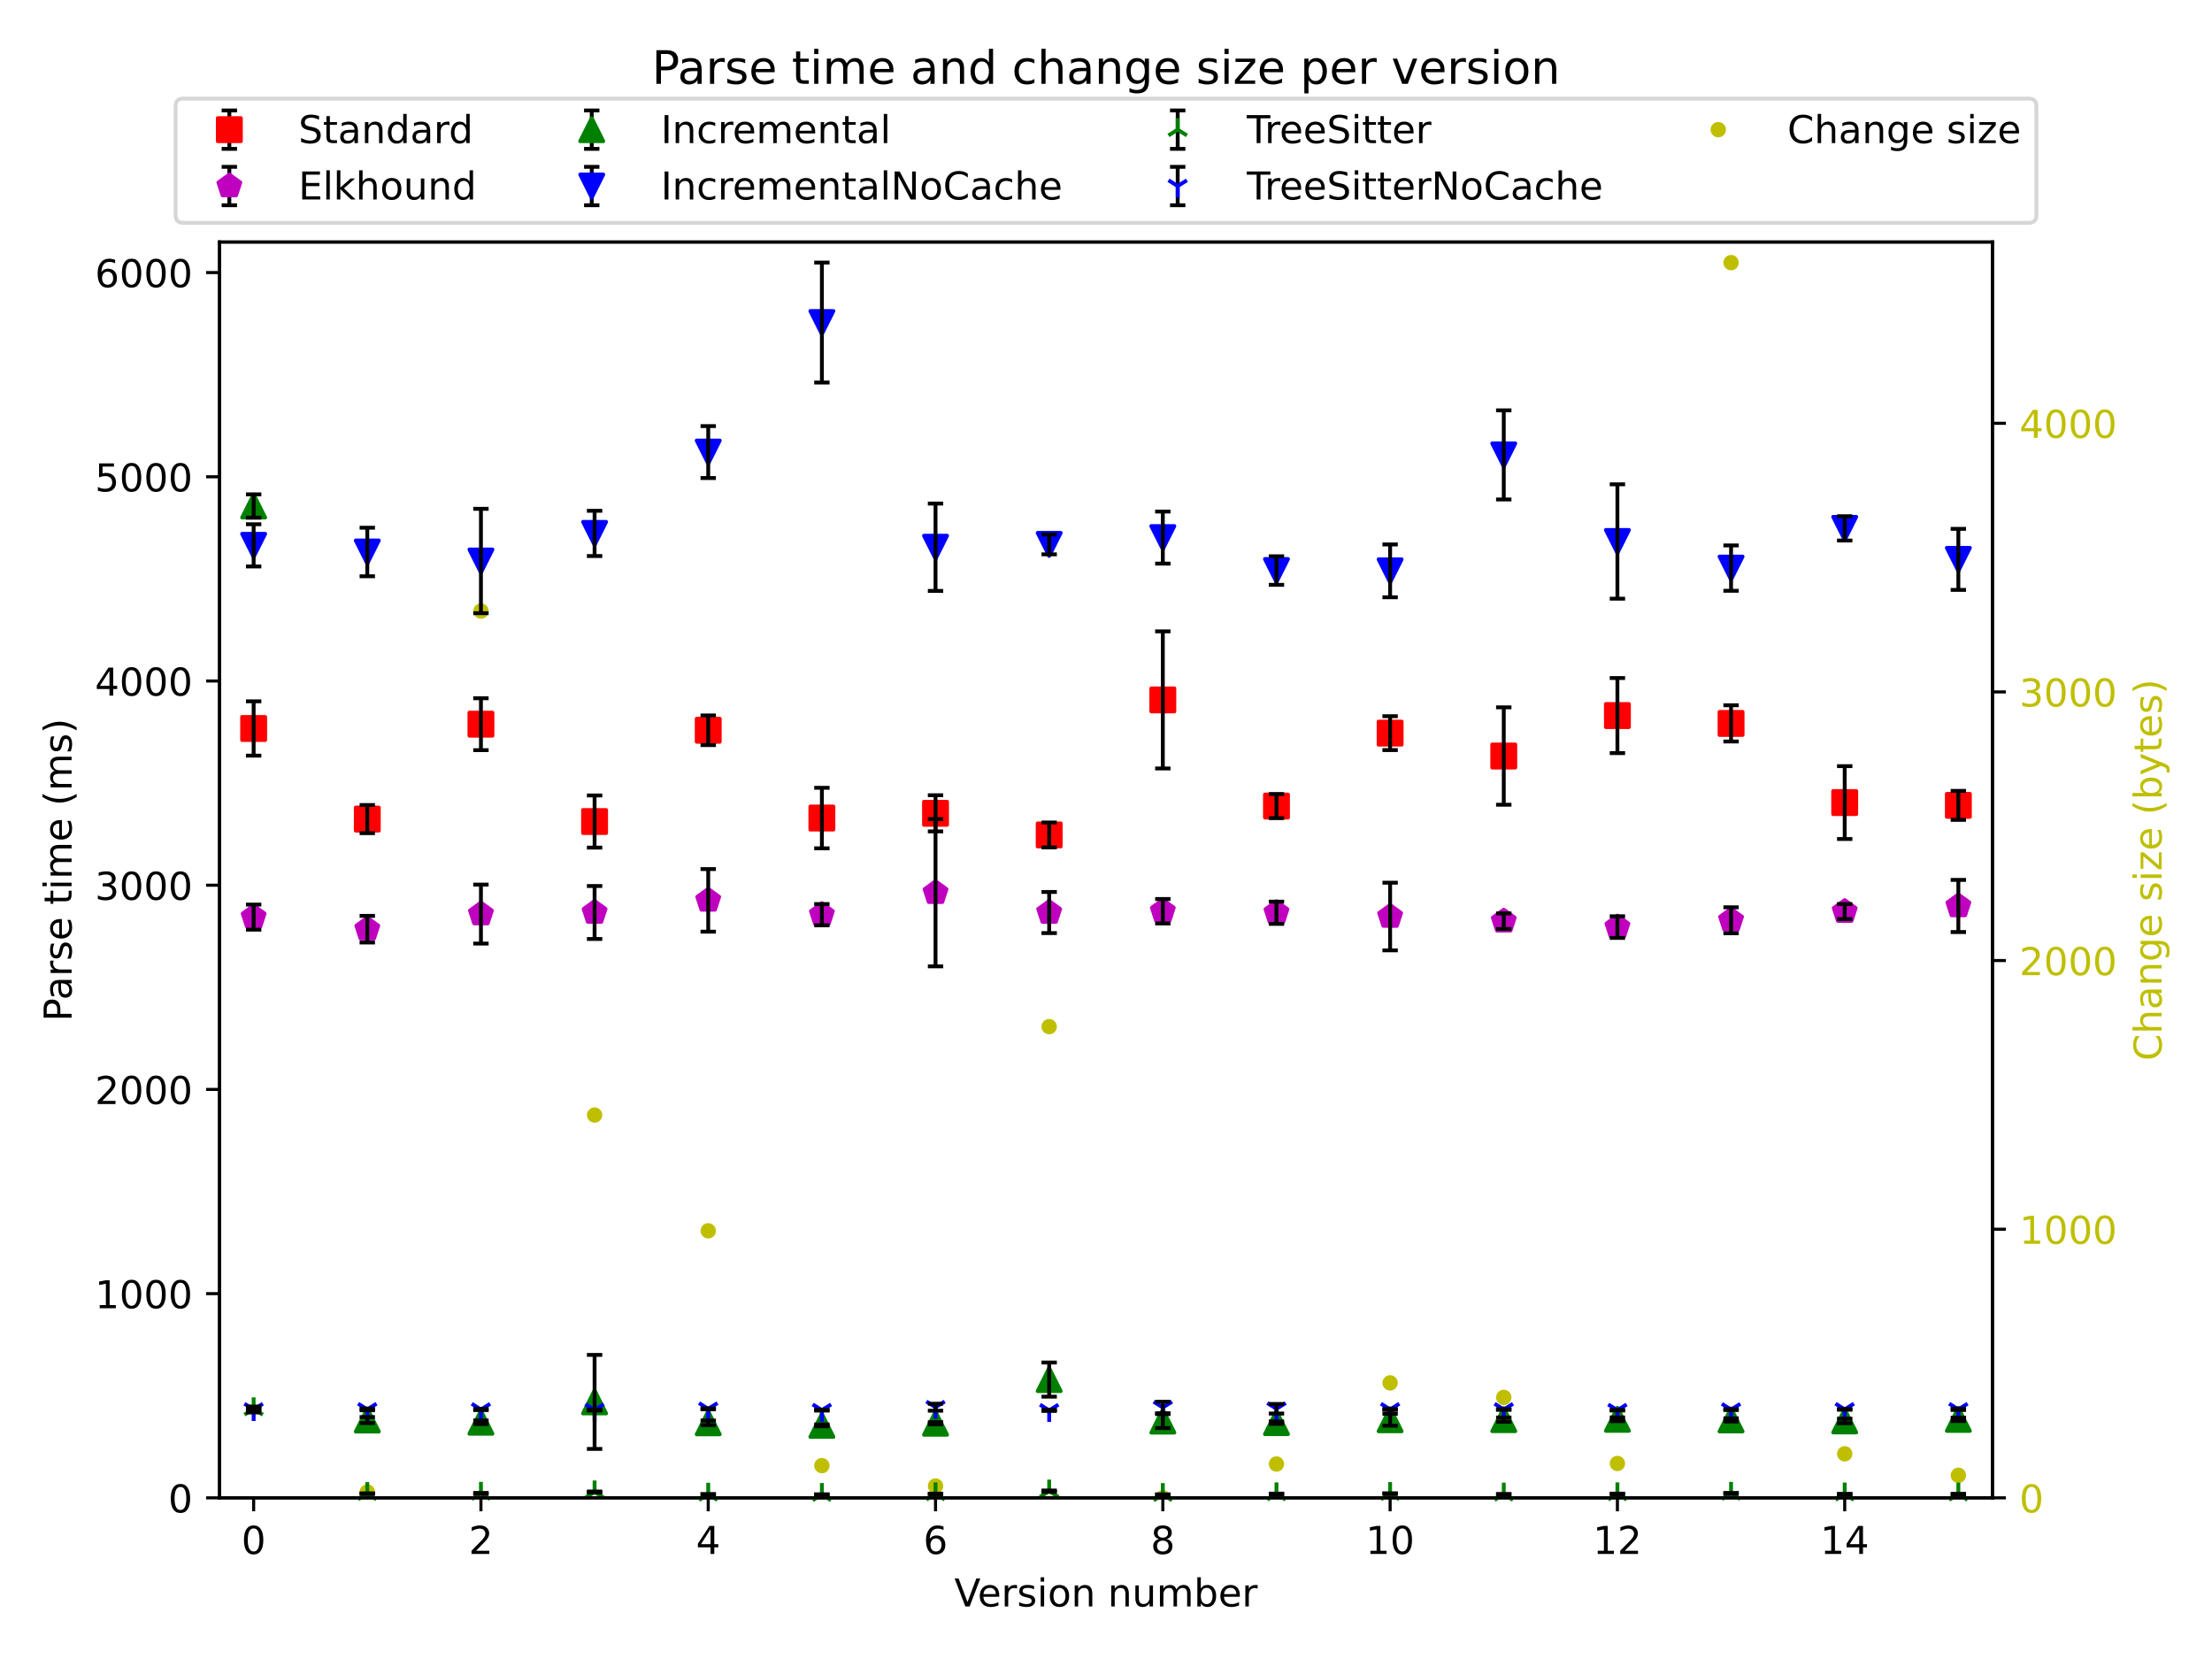 <?xml version="1.0" encoding="utf-8" standalone="no"?>
<!DOCTYPE svg PUBLIC "-//W3C//DTD SVG 1.1//EN"
  "http://www.w3.org/Graphics/SVG/1.1/DTD/svg11.dtd">
<!-- Created with matplotlib (https://matplotlib.org/) -->
<svg height="432pt" version="1.1" viewBox="0 0 576 432" width="576pt" xmlns="http://www.w3.org/2000/svg" xmlns:xlink="http://www.w3.org/1999/xlink">
 <defs>
  <style type="text/css">*{stroke-linecap:butt;stroke-linejoin:round;}</style>
 </defs>
 <g id="figure_1">
  <g id="patch_1">
   <path d="M 0 432 
L 576 432 
L 576 0 
L 0 0 
z
" style="fill:#ffffff;"/>
  </g>
  <g id="axes_1">
   <g id="matplotlib.axis_1">
    <g id="ytick_1">
     <g id="line2d_1">
      <defs>
       <path d="M 0 0 
L 3.5 0 
" id="ma8f5e555d8" style="stroke:#000000;stroke-width:0.8;"/>
      </defs>
      <g>
       <use style="stroke:#000000;stroke-width:0.8;" x="518.83" xlink:href="#ma8f5e555d8" y="390.04"/>
      </g>
     </g>
     <g id="text_1">
      <!-- 0 -->
      <g style="fill:#bfbf00;" transform="translate(525.83 393.839)scale(0.1 -0.1)">
       <defs>
        <path d="M 31.781 66.406 
Q 24.172 66.406 20.328 58.906 
Q 16.5 51.422 16.5 36.375 
Q 16.5 21.391 20.328 13.891 
Q 24.172 6.391 31.781 6.391 
Q 39.453 6.391 43.281 13.891 
Q 47.125 21.391 47.125 36.375 
Q 47.125 51.422 43.281 58.906 
Q 39.453 66.406 31.781 66.406 
z
M 31.781 74.219 
Q 44.047 74.219 50.516 64.516 
Q 56.984 54.828 56.984 36.375 
Q 56.984 17.969 50.516 8.266 
Q 44.047 -1.422 31.781 -1.422 
Q 19.531 -1.422 13.062 8.266 
Q 6.594 17.969 6.594 36.375 
Q 6.594 54.828 13.062 64.516 
Q 19.531 74.219 31.781 74.219 
z
" id="DejaVuSans-48"/>
       </defs>
       <use xlink:href="#DejaVuSans-48"/>
      </g>
     </g>
    </g>
    <g id="ytick_2">
     <g id="line2d_2">
      <g>
       <use style="stroke:#000000;stroke-width:0.8;" x="518.83" xlink:href="#ma8f5e555d8" y="320.085"/>
      </g>
     </g>
     <g id="text_2">
      <!-- 1000 -->
      <g style="fill:#bfbf00;" transform="translate(525.83 323.884)scale(0.1 -0.1)">
       <defs>
        <path d="M 12.406 8.297 
L 28.516 8.297 
L 28.516 63.922 
L 10.984 60.406 
L 10.984 69.391 
L 28.422 72.906 
L 38.281 72.906 
L 38.281 8.297 
L 54.391 8.297 
L 54.391 0 
L 12.406 0 
z
" id="DejaVuSans-49"/>
       </defs>
       <use xlink:href="#DejaVuSans-49"/>
       <use x="63.623" xlink:href="#DejaVuSans-48"/>
       <use x="127.246" xlink:href="#DejaVuSans-48"/>
       <use x="190.869" xlink:href="#DejaVuSans-48"/>
      </g>
     </g>
    </g>
    <g id="ytick_3">
     <g id="line2d_3">
      <g>
       <use style="stroke:#000000;stroke-width:0.8;" x="518.83" xlink:href="#ma8f5e555d8" y="250.129"/>
      </g>
     </g>
     <g id="text_3">
      <!-- 2000 -->
      <g style="fill:#bfbf00;" transform="translate(525.83 253.928)scale(0.1 -0.1)">
       <defs>
        <path d="M 19.188 8.297 
L 53.609 8.297 
L 53.609 0 
L 7.328 0 
L 7.328 8.297 
Q 12.938 14.109 22.625 23.891 
Q 32.328 33.688 34.812 36.531 
Q 39.547 41.844 41.422 45.531 
Q 43.312 49.219 43.312 52.781 
Q 43.312 58.594 39.234 62.25 
Q 35.156 65.922 28.609 65.922 
Q 23.969 65.922 18.812 64.312 
Q 13.672 62.703 7.812 59.422 
L 7.812 69.391 
Q 13.766 71.781 18.938 73 
Q 24.125 74.219 28.422 74.219 
Q 39.75 74.219 46.484 68.547 
Q 53.219 62.891 53.219 53.422 
Q 53.219 48.922 51.531 44.891 
Q 49.859 40.875 45.406 35.406 
Q 44.188 33.984 37.641 27.219 
Q 31.109 20.453 19.188 8.297 
z
" id="DejaVuSans-50"/>
       </defs>
       <use xlink:href="#DejaVuSans-50"/>
       <use x="63.623" xlink:href="#DejaVuSans-48"/>
       <use x="127.246" xlink:href="#DejaVuSans-48"/>
       <use x="190.869" xlink:href="#DejaVuSans-48"/>
      </g>
     </g>
    </g>
    <g id="ytick_4">
     <g id="line2d_4">
      <g>
       <use style="stroke:#000000;stroke-width:0.8;" x="518.83" xlink:href="#ma8f5e555d8" y="180.174"/>
      </g>
     </g>
     <g id="text_4">
      <!-- 3000 -->
      <g style="fill:#bfbf00;" transform="translate(525.83 183.973)scale(0.1 -0.1)">
       <defs>
        <path d="M 40.578 39.312 
Q 47.656 37.797 51.625 33 
Q 55.609 28.219 55.609 21.188 
Q 55.609 10.406 48.188 4.484 
Q 40.766 -1.422 27.094 -1.422 
Q 22.516 -1.422 17.656 -0.516 
Q 12.797 0.391 7.625 2.203 
L 7.625 11.719 
Q 11.719 9.328 16.594 8.109 
Q 21.484 6.891 26.812 6.891 
Q 36.078 6.891 40.938 10.547 
Q 45.797 14.203 45.797 21.188 
Q 45.797 27.641 41.281 31.266 
Q 36.766 34.906 28.719 34.906 
L 20.219 34.906 
L 20.219 43.016 
L 29.109 43.016 
Q 36.375 43.016 40.234 45.922 
Q 44.094 48.828 44.094 54.297 
Q 44.094 59.906 40.109 62.906 
Q 36.141 65.922 28.719 65.922 
Q 24.656 65.922 20.016 65.031 
Q 15.375 64.156 9.812 62.312 
L 9.812 71.094 
Q 15.438 72.656 20.344 73.438 
Q 25.25 74.219 29.594 74.219 
Q 40.828 74.219 47.359 69.109 
Q 53.906 64.016 53.906 55.328 
Q 53.906 49.266 50.438 45.094 
Q 46.969 40.922 40.578 39.312 
z
" id="DejaVuSans-51"/>
       </defs>
       <use xlink:href="#DejaVuSans-51"/>
       <use x="63.623" xlink:href="#DejaVuSans-48"/>
       <use x="127.246" xlink:href="#DejaVuSans-48"/>
       <use x="190.869" xlink:href="#DejaVuSans-48"/>
      </g>
     </g>
    </g>
    <g id="ytick_5">
     <g id="line2d_5">
      <g>
       <use style="stroke:#000000;stroke-width:0.8;" x="518.83" xlink:href="#ma8f5e555d8" y="110.218"/>
      </g>
     </g>
     <g id="text_5">
      <!-- 4000 -->
      <g style="fill:#bfbf00;" transform="translate(525.83 114.017)scale(0.1 -0.1)">
       <defs>
        <path d="M 37.797 64.312 
L 12.891 25.391 
L 37.797 25.391 
z
M 35.203 72.906 
L 47.609 72.906 
L 47.609 25.391 
L 58.016 25.391 
L 58.016 17.188 
L 47.609 17.188 
L 47.609 0 
L 37.797 0 
L 37.797 17.188 
L 4.891 17.188 
L 4.891 26.703 
z
" id="DejaVuSans-52"/>
       </defs>
       <use xlink:href="#DejaVuSans-52"/>
       <use x="63.623" xlink:href="#DejaVuSans-48"/>
       <use x="127.246" xlink:href="#DejaVuSans-48"/>
       <use x="190.869" xlink:href="#DejaVuSans-48"/>
      </g>
     </g>
    </g>
    <g id="text_6">
     <!-- Change size (bytes) -->
     <g style="fill:#bfbf00;" transform="translate(562.878 276.225)rotate(-90)scale(0.1 -0.1)">
      <defs>
       <path d="M 64.406 67.281 
L 64.406 56.891 
Q 59.422 61.531 53.781 63.812 
Q 48.141 66.109 41.797 66.109 
Q 29.297 66.109 22.656 58.469 
Q 16.016 50.828 16.016 36.375 
Q 16.016 21.969 22.656 14.328 
Q 29.297 6.688 41.797 6.688 
Q 48.141 6.688 53.781 8.984 
Q 59.422 11.281 64.406 15.922 
L 64.406 5.609 
Q 59.234 2.094 53.438 0.328 
Q 47.656 -1.422 41.219 -1.422 
Q 24.656 -1.422 15.125 8.703 
Q 5.609 18.844 5.609 36.375 
Q 5.609 53.953 15.125 64.078 
Q 24.656 74.219 41.219 74.219 
Q 47.75 74.219 53.531 72.484 
Q 59.328 70.75 64.406 67.281 
z
" id="DejaVuSans-67"/>
       <path d="M 54.891 33.016 
L 54.891 0 
L 45.906 0 
L 45.906 32.719 
Q 45.906 40.484 42.875 44.328 
Q 39.844 48.188 33.797 48.188 
Q 26.516 48.188 22.312 43.547 
Q 18.109 38.922 18.109 30.906 
L 18.109 0 
L 9.078 0 
L 9.078 75.984 
L 18.109 75.984 
L 18.109 46.188 
Q 21.344 51.125 25.703 53.562 
Q 30.078 56 35.797 56 
Q 45.219 56 50.047 50.172 
Q 54.891 44.344 54.891 33.016 
z
" id="DejaVuSans-104"/>
       <path d="M 34.281 27.484 
Q 23.391 27.484 19.188 25 
Q 14.984 22.516 14.984 16.5 
Q 14.984 11.719 18.141 8.906 
Q 21.297 6.109 26.703 6.109 
Q 34.188 6.109 38.703 11.406 
Q 43.219 16.703 43.219 25.484 
L 43.219 27.484 
z
M 52.203 31.203 
L 52.203 0 
L 43.219 0 
L 43.219 8.297 
Q 40.141 3.328 35.547 0.953 
Q 30.953 -1.422 24.312 -1.422 
Q 15.922 -1.422 10.953 3.297 
Q 6 8.016 6 15.922 
Q 6 25.141 12.172 29.828 
Q 18.359 34.516 30.609 34.516 
L 43.219 34.516 
L 43.219 35.406 
Q 43.219 41.609 39.141 45 
Q 35.062 48.391 27.688 48.391 
Q 23 48.391 18.547 47.266 
Q 14.109 46.141 10.016 43.891 
L 10.016 52.203 
Q 14.938 54.109 19.578 55.047 
Q 24.219 56 28.609 56 
Q 40.484 56 46.344 49.844 
Q 52.203 43.703 52.203 31.203 
z
" id="DejaVuSans-97"/>
       <path d="M 54.891 33.016 
L 54.891 0 
L 45.906 0 
L 45.906 32.719 
Q 45.906 40.484 42.875 44.328 
Q 39.844 48.188 33.797 48.188 
Q 26.516 48.188 22.312 43.547 
Q 18.109 38.922 18.109 30.906 
L 18.109 0 
L 9.078 0 
L 9.078 54.688 
L 18.109 54.688 
L 18.109 46.188 
Q 21.344 51.125 25.703 53.562 
Q 30.078 56 35.797 56 
Q 45.219 56 50.047 50.172 
Q 54.891 44.344 54.891 33.016 
z
" id="DejaVuSans-110"/>
       <path d="M 45.406 27.984 
Q 45.406 37.75 41.375 43.109 
Q 37.359 48.484 30.078 48.484 
Q 22.859 48.484 18.828 43.109 
Q 14.797 37.75 14.797 27.984 
Q 14.797 18.266 18.828 12.891 
Q 22.859 7.516 30.078 7.516 
Q 37.359 7.516 41.375 12.891 
Q 45.406 18.266 45.406 27.984 
z
M 54.391 6.781 
Q 54.391 -7.172 48.188 -13.984 
Q 42 -20.797 29.203 -20.797 
Q 24.469 -20.797 20.266 -20.094 
Q 16.062 -19.391 12.109 -17.922 
L 12.109 -9.188 
Q 16.062 -11.328 19.922 -12.344 
Q 23.781 -13.375 27.781 -13.375 
Q 36.625 -13.375 41.016 -8.766 
Q 45.406 -4.156 45.406 5.172 
L 45.406 9.625 
Q 42.625 4.781 38.281 2.391 
Q 33.938 0 27.875 0 
Q 17.828 0 11.672 7.656 
Q 5.516 15.328 5.516 27.984 
Q 5.516 40.672 11.672 48.328 
Q 17.828 56 27.875 56 
Q 33.938 56 38.281 53.609 
Q 42.625 51.219 45.406 46.391 
L 45.406 54.688 
L 54.391 54.688 
z
" id="DejaVuSans-103"/>
       <path d="M 56.203 29.594 
L 56.203 25.203 
L 14.891 25.203 
Q 15.484 15.922 20.484 11.062 
Q 25.484 6.203 34.422 6.203 
Q 39.594 6.203 44.453 7.469 
Q 49.312 8.734 54.109 11.281 
L 54.109 2.781 
Q 49.266 0.734 44.188 -0.344 
Q 39.109 -1.422 33.891 -1.422 
Q 20.797 -1.422 13.156 6.188 
Q 5.516 13.812 5.516 26.812 
Q 5.516 40.234 12.766 48.109 
Q 20.016 56 32.328 56 
Q 43.359 56 49.781 48.891 
Q 56.203 41.797 56.203 29.594 
z
M 47.219 32.234 
Q 47.125 39.594 43.094 43.984 
Q 39.062 48.391 32.422 48.391 
Q 24.906 48.391 20.391 44.141 
Q 15.875 39.891 15.188 32.172 
z
" id="DejaVuSans-101"/>
       <path id="DejaVuSans-32"/>
       <path d="M 44.281 53.078 
L 44.281 44.578 
Q 40.484 46.531 36.375 47.5 
Q 32.281 48.484 27.875 48.484 
Q 21.188 48.484 17.844 46.438 
Q 14.5 44.391 14.5 40.281 
Q 14.5 37.156 16.891 35.375 
Q 19.281 33.594 26.516 31.984 
L 29.594 31.297 
Q 39.156 29.25 43.188 25.516 
Q 47.219 21.781 47.219 15.094 
Q 47.219 7.469 41.188 3.016 
Q 35.156 -1.422 24.609 -1.422 
Q 20.219 -1.422 15.453 -0.562 
Q 10.688 0.297 5.422 2 
L 5.422 11.281 
Q 10.406 8.688 15.234 7.391 
Q 20.062 6.109 24.812 6.109 
Q 31.156 6.109 34.562 8.281 
Q 37.984 10.453 37.984 14.406 
Q 37.984 18.062 35.516 20.016 
Q 33.062 21.969 24.703 23.781 
L 21.578 24.516 
Q 13.234 26.266 9.516 29.906 
Q 5.812 33.547 5.812 39.891 
Q 5.812 47.609 11.281 51.797 
Q 16.75 56 26.812 56 
Q 31.781 56 36.172 55.266 
Q 40.578 54.547 44.281 53.078 
z
" id="DejaVuSans-115"/>
       <path d="M 9.422 54.688 
L 18.406 54.688 
L 18.406 0 
L 9.422 0 
z
M 9.422 75.984 
L 18.406 75.984 
L 18.406 64.594 
L 9.422 64.594 
z
" id="DejaVuSans-105"/>
       <path d="M 5.516 54.688 
L 48.188 54.688 
L 48.188 46.484 
L 14.406 7.172 
L 48.188 7.172 
L 48.188 0 
L 4.297 0 
L 4.297 8.203 
L 38.094 47.516 
L 5.516 47.516 
z
" id="DejaVuSans-122"/>
       <path d="M 31 75.875 
Q 24.469 64.656 21.281 53.656 
Q 18.109 42.672 18.109 31.391 
Q 18.109 20.125 21.312 9.062 
Q 24.516 -2 31 -13.188 
L 23.188 -13.188 
Q 15.875 -1.703 12.234 9.375 
Q 8.594 20.453 8.594 31.391 
Q 8.594 42.281 12.203 53.312 
Q 15.828 64.359 23.188 75.875 
z
" id="DejaVuSans-40"/>
       <path d="M 48.688 27.297 
Q 48.688 37.203 44.609 42.844 
Q 40.531 48.484 33.406 48.484 
Q 26.266 48.484 22.188 42.844 
Q 18.109 37.203 18.109 27.297 
Q 18.109 17.391 22.188 11.75 
Q 26.266 6.109 33.406 6.109 
Q 40.531 6.109 44.609 11.75 
Q 48.688 17.391 48.688 27.297 
z
M 18.109 46.391 
Q 20.953 51.266 25.266 53.625 
Q 29.594 56 35.594 56 
Q 45.562 56 51.781 48.094 
Q 58.016 40.188 58.016 27.297 
Q 58.016 14.406 51.781 6.484 
Q 45.562 -1.422 35.594 -1.422 
Q 29.594 -1.422 25.266 0.953 
Q 20.953 3.328 18.109 8.203 
L 18.109 0 
L 9.078 0 
L 9.078 75.984 
L 18.109 75.984 
z
" id="DejaVuSans-98"/>
       <path d="M 32.172 -5.078 
Q 28.375 -14.844 24.75 -17.812 
Q 21.141 -20.797 15.094 -20.797 
L 7.906 -20.797 
L 7.906 -13.281 
L 13.188 -13.281 
Q 16.891 -13.281 18.938 -11.516 
Q 21 -9.766 23.484 -3.219 
L 25.094 0.875 
L 2.984 54.688 
L 12.5 54.688 
L 29.594 11.922 
L 46.688 54.688 
L 56.203 54.688 
z
" id="DejaVuSans-121"/>
       <path d="M 18.312 70.219 
L 18.312 54.688 
L 36.812 54.688 
L 36.812 47.703 
L 18.312 47.703 
L 18.312 18.016 
Q 18.312 11.328 20.141 9.422 
Q 21.969 7.516 27.594 7.516 
L 36.812 7.516 
L 36.812 0 
L 27.594 0 
Q 17.188 0 13.234 3.875 
Q 9.281 7.766 9.281 18.016 
L 9.281 47.703 
L 2.688 47.703 
L 2.688 54.688 
L 9.281 54.688 
L 9.281 70.219 
z
" id="DejaVuSans-116"/>
       <path d="M 8.016 75.875 
L 15.828 75.875 
Q 23.141 64.359 26.781 53.312 
Q 30.422 42.281 30.422 31.391 
Q 30.422 20.453 26.781 9.375 
Q 23.141 -1.703 15.828 -13.188 
L 8.016 -13.188 
Q 14.5 -2 17.703 9.062 
Q 20.906 20.125 20.906 31.391 
Q 20.906 42.672 17.703 53.656 
Q 14.5 64.656 8.016 75.875 
z
" id="DejaVuSans-41"/>
      </defs>
      <use xlink:href="#DejaVuSans-67"/>
      <use x="69.824" xlink:href="#DejaVuSans-104"/>
      <use x="133.203" xlink:href="#DejaVuSans-97"/>
      <use x="194.482" xlink:href="#DejaVuSans-110"/>
      <use x="257.861" xlink:href="#DejaVuSans-103"/>
      <use x="321.338" xlink:href="#DejaVuSans-101"/>
      <use x="382.861" xlink:href="#DejaVuSans-32"/>
      <use x="414.648" xlink:href="#DejaVuSans-115"/>
      <use x="466.748" xlink:href="#DejaVuSans-105"/>
      <use x="494.531" xlink:href="#DejaVuSans-122"/>
      <use x="547.021" xlink:href="#DejaVuSans-101"/>
      <use x="608.545" xlink:href="#DejaVuSans-32"/>
      <use x="640.332" xlink:href="#DejaVuSans-40"/>
      <use x="679.346" xlink:href="#DejaVuSans-98"/>
      <use x="742.822" xlink:href="#DejaVuSans-121"/>
      <use x="802.002" xlink:href="#DejaVuSans-116"/>
      <use x="841.211" xlink:href="#DejaVuSans-101"/>
      <use x="902.734" xlink:href="#DejaVuSans-115"/>
      <use x="954.834" xlink:href="#DejaVuSans-41"/>
     </g>
    </g>
   </g>
   <g id="line2d_6">
    <defs>
     <path d="M 0 1.5 
C 0.398 1.5 0.779 1.342 1.061 1.061 
C 1.342 0.779 1.5 0.398 1.5 0 
C 1.5 -0.398 1.342 -0.779 1.061 -1.061 
C 0.779 -1.342 0.398 -1.5 0 -1.5 
C -0.398 -1.5 -0.779 -1.342 -1.061 -1.061 
C -1.342 -0.779 -1.5 -0.398 -1.5 0 
C -1.5 0.398 -1.342 0.779 -1.061 1.061 
C -0.779 1.342 -0.398 1.5 0 1.5 
z
" id="m0f9dbb810c" style="stroke:#bfbf00;"/>
    </defs>
    <g clip-path="url(#pc869c9a469)">
     <use style="fill:#bfbf00;stroke:#bfbf00;" x="95.642" xlink:href="#m0f9dbb810c" y="388.501"/>
     <use style="fill:#bfbf00;stroke:#bfbf00;" x="125.235" xlink:href="#m0f9dbb810c" y="159.117"/>
     <use style="fill:#bfbf00;stroke:#bfbf00;" x="154.829" xlink:href="#m0f9dbb810c" y="290.354"/>
     <use style="fill:#bfbf00;stroke:#bfbf00;" x="184.422" xlink:href="#m0f9dbb810c" y="320.504"/>
     <use style="fill:#bfbf00;stroke:#bfbf00;" x="214.016" xlink:href="#m0f9dbb810c" y="381.645"/>
     <use style="fill:#bfbf00;stroke:#bfbf00;" x="243.61" xlink:href="#m0f9dbb810c" y="386.962"/>
     <use style="fill:#bfbf00;stroke:#bfbf00;" x="273.203" xlink:href="#m0f9dbb810c" y="267.338"/>
     <use style="fill:#bfbf00;stroke:#bfbf00;" x="302.797" xlink:href="#m0f9dbb810c" y="390.04"/>
     <use style="fill:#bfbf00;stroke:#bfbf00;" x="332.39" xlink:href="#m0f9dbb810c" y="381.226"/>
     <use style="fill:#bfbf00;stroke:#bfbf00;" x="361.984" xlink:href="#m0f9dbb810c" y="360.099"/>
     <use style="fill:#bfbf00;stroke:#bfbf00;" x="391.578" xlink:href="#m0f9dbb810c" y="363.877"/>
     <use style="fill:#bfbf00;stroke:#bfbf00;" x="421.171" xlink:href="#m0f9dbb810c" y="381.086"/>
     <use style="fill:#bfbf00;stroke:#bfbf00;" x="450.765" xlink:href="#m0f9dbb810c" y="68.385"/>
     <use style="fill:#bfbf00;stroke:#bfbf00;" x="480.358" xlink:href="#m0f9dbb810c" y="378.567"/>
     <use style="fill:#bfbf00;stroke:#bfbf00;" x="509.952" xlink:href="#m0f9dbb810c" y="384.164"/>
    </g>
   </g>
   <g id="patch_2">
    <path d="M 57.17 390.04 
L 57.17 63.024 
" style="fill:none;stroke:#000000;stroke-linecap:square;stroke-linejoin:miter;stroke-width:0.8;"/>
   </g>
   <g id="patch_3">
    <path d="M 518.83 390.04 
L 518.83 63.024 
" style="fill:none;stroke:#000000;stroke-linecap:square;stroke-linejoin:miter;stroke-width:0.8;"/>
   </g>
   <g id="patch_4">
    <path d="M 57.17 390.04 
L 518.83 390.04 
" style="fill:none;stroke:#000000;stroke-linecap:square;stroke-linejoin:miter;stroke-width:0.8;"/>
   </g>
   <g id="patch_5">
    <path d="M 57.17 63.024 
L 518.83 63.024 
" style="fill:none;stroke:#000000;stroke-linecap:square;stroke-linejoin:miter;stroke-width:0.8;"/>
   </g>
   <g id="legend_1">
    <g id="patch_6">
     <path d="M 47.72 58.024 
L 528.28 58.024 
Q 530.28 58.024 530.28 56.024 
L 530.28 27.668 
Q 530.28 25.668 528.28 25.668 
L 47.72 25.668 
Q 45.72 25.668 45.72 27.668 
L 45.72 56.024 
Q 45.72 58.024 47.72 58.024 
z
" style="fill:#ffffff;opacity:0.8;stroke:#cccccc;stroke-linejoin:miter;"/>
    </g>
    <g id="LineCollection_1">
     <path d="M 59.72 38.766 
L 59.72 28.766 
" style="fill:none;stroke:#000000;"/>
    </g>
    <g id="line2d_7">
     <defs>
      <path d="M 2 0 
L -2 -0 
" id="m68a8e4ed2f" style="stroke:#000000;"/>
     </defs>
     <g>
      <use style="stroke:#000000;" x="59.72" xlink:href="#m68a8e4ed2f" y="38.766"/>
     </g>
    </g>
    <g id="line2d_8">
     <g>
      <use style="stroke:#000000;" x="59.72" xlink:href="#m68a8e4ed2f" y="28.766"/>
     </g>
    </g>
    <g id="line2d_9"/>
    <g id="line2d_10">
     <defs>
      <path d="M -3 3 
L 3 3 
L 3 -3 
L -3 -3 
z
" id="m3b8a9de766" style="stroke:#ff0000;stroke-linejoin:miter;"/>
     </defs>
     <g>
      <use style="fill:#ff0000;stroke:#ff0000;stroke-linejoin:miter;" x="59.72" xlink:href="#m3b8a9de766" y="33.766"/>
     </g>
    </g>
    <g id="text_7">
     <!-- Standard -->
     <g transform="translate(77.72 37.266)scale(0.1 -0.1)">
      <defs>
       <path d="M 53.516 70.516 
L 53.516 60.891 
Q 47.906 63.578 42.922 64.891 
Q 37.938 66.219 33.297 66.219 
Q 25.25 66.219 20.875 63.094 
Q 16.5 59.969 16.5 54.203 
Q 16.5 49.359 19.406 46.891 
Q 22.312 44.438 30.422 42.922 
L 36.375 41.703 
Q 47.406 39.594 52.656 34.297 
Q 57.906 29 57.906 20.125 
Q 57.906 9.516 50.797 4.047 
Q 43.703 -1.422 29.984 -1.422 
Q 24.812 -1.422 18.969 -0.25 
Q 13.141 0.922 6.891 3.219 
L 6.891 13.375 
Q 12.891 10.016 18.656 8.297 
Q 24.422 6.594 29.984 6.594 
Q 38.422 6.594 43.016 9.906 
Q 47.609 13.234 47.609 19.391 
Q 47.609 24.75 44.312 27.781 
Q 41.016 30.812 33.5 32.328 
L 27.484 33.5 
Q 16.453 35.688 11.516 40.375 
Q 6.594 45.062 6.594 53.422 
Q 6.594 63.094 13.406 68.656 
Q 20.219 74.219 32.172 74.219 
Q 37.312 74.219 42.625 73.281 
Q 47.953 72.359 53.516 70.516 
z
" id="DejaVuSans-83"/>
       <path d="M 45.406 46.391 
L 45.406 75.984 
L 54.391 75.984 
L 54.391 0 
L 45.406 0 
L 45.406 8.203 
Q 42.578 3.328 38.25 0.953 
Q 33.938 -1.422 27.875 -1.422 
Q 17.969 -1.422 11.734 6.484 
Q 5.516 14.406 5.516 27.297 
Q 5.516 40.188 11.734 48.094 
Q 17.969 56 27.875 56 
Q 33.938 56 38.25 53.625 
Q 42.578 51.266 45.406 46.391 
z
M 14.797 27.297 
Q 14.797 17.391 18.875 11.75 
Q 22.953 6.109 30.078 6.109 
Q 37.203 6.109 41.297 11.75 
Q 45.406 17.391 45.406 27.297 
Q 45.406 37.203 41.297 42.844 
Q 37.203 48.484 30.078 48.484 
Q 22.953 48.484 18.875 42.844 
Q 14.797 37.203 14.797 27.297 
z
" id="DejaVuSans-100"/>
       <path d="M 41.109 46.297 
Q 39.594 47.172 37.812 47.578 
Q 36.031 48 33.891 48 
Q 26.266 48 22.188 43.047 
Q 18.109 38.094 18.109 28.812 
L 18.109 0 
L 9.078 0 
L 9.078 54.688 
L 18.109 54.688 
L 18.109 46.188 
Q 20.953 51.172 25.484 53.578 
Q 30.031 56 36.531 56 
Q 37.453 56 38.578 55.875 
Q 39.703 55.766 41.062 55.516 
z
" id="DejaVuSans-114"/>
      </defs>
      <use xlink:href="#DejaVuSans-83"/>
      <use x="63.477" xlink:href="#DejaVuSans-116"/>
      <use x="102.686" xlink:href="#DejaVuSans-97"/>
      <use x="163.965" xlink:href="#DejaVuSans-110"/>
      <use x="227.344" xlink:href="#DejaVuSans-100"/>
      <use x="290.82" xlink:href="#DejaVuSans-97"/>
      <use x="352.1" xlink:href="#DejaVuSans-114"/>
      <use x="391.463" xlink:href="#DejaVuSans-100"/>
     </g>
    </g>
    <g id="LineCollection_2">
     <path d="M 59.72 53.444 
L 59.72 43.444 
" style="fill:none;stroke:#000000;"/>
    </g>
    <g id="line2d_11">
     <g>
      <use style="stroke:#000000;" x="59.72" xlink:href="#m68a8e4ed2f" y="53.444"/>
     </g>
    </g>
    <g id="line2d_12">
     <g>
      <use style="stroke:#000000;" x="59.72" xlink:href="#m68a8e4ed2f" y="43.444"/>
     </g>
    </g>
    <g id="line2d_13"/>
    <g id="line2d_14">
     <defs>
      <path d="M 0 -3 
L -2.853 -0.927 
L -1.763 2.427 
L 1.763 2.427 
L 2.853 -0.927 
z
" id="m2c97e72a00" style="stroke:#bf00bf;stroke-linejoin:miter;"/>
     </defs>
     <g>
      <use style="fill:#bf00bf;stroke:#bf00bf;stroke-linejoin:miter;" x="59.72" xlink:href="#m2c97e72a00" y="48.444"/>
     </g>
    </g>
    <g id="text_8">
     <!-- Elkhound -->
     <g transform="translate(77.72 51.944)scale(0.1 -0.1)">
      <defs>
       <path d="M 9.812 72.906 
L 55.906 72.906 
L 55.906 64.594 
L 19.672 64.594 
L 19.672 43.016 
L 54.391 43.016 
L 54.391 34.719 
L 19.672 34.719 
L 19.672 8.297 
L 56.781 8.297 
L 56.781 0 
L 9.812 0 
z
" id="DejaVuSans-69"/>
       <path d="M 9.422 75.984 
L 18.406 75.984 
L 18.406 0 
L 9.422 0 
z
" id="DejaVuSans-108"/>
       <path d="M 9.078 75.984 
L 18.109 75.984 
L 18.109 31.109 
L 44.922 54.688 
L 56.391 54.688 
L 27.391 29.109 
L 57.625 0 
L 45.906 0 
L 18.109 26.703 
L 18.109 0 
L 9.078 0 
z
" id="DejaVuSans-107"/>
       <path d="M 30.609 48.391 
Q 23.391 48.391 19.188 42.75 
Q 14.984 37.109 14.984 27.297 
Q 14.984 17.484 19.156 11.844 
Q 23.344 6.203 30.609 6.203 
Q 37.797 6.203 41.984 11.859 
Q 46.188 17.531 46.188 27.297 
Q 46.188 37.016 41.984 42.703 
Q 37.797 48.391 30.609 48.391 
z
M 30.609 56 
Q 42.328 56 49.016 48.375 
Q 55.719 40.766 55.719 27.297 
Q 55.719 13.875 49.016 6.219 
Q 42.328 -1.422 30.609 -1.422 
Q 18.844 -1.422 12.172 6.219 
Q 5.516 13.875 5.516 27.297 
Q 5.516 40.766 12.172 48.375 
Q 18.844 56 30.609 56 
z
" id="DejaVuSans-111"/>
       <path d="M 8.5 21.578 
L 8.5 54.688 
L 17.484 54.688 
L 17.484 21.922 
Q 17.484 14.156 20.5 10.266 
Q 23.531 6.391 29.594 6.391 
Q 36.859 6.391 41.078 11.031 
Q 45.312 15.672 45.312 23.688 
L 45.312 54.688 
L 54.297 54.688 
L 54.297 0 
L 45.312 0 
L 45.312 8.406 
Q 42.047 3.422 37.719 1 
Q 33.406 -1.422 27.688 -1.422 
Q 18.266 -1.422 13.375 4.438 
Q 8.5 10.297 8.5 21.578 
z
M 31.109 56 
z
" id="DejaVuSans-117"/>
      </defs>
      <use xlink:href="#DejaVuSans-69"/>
      <use x="63.184" xlink:href="#DejaVuSans-108"/>
      <use x="90.967" xlink:href="#DejaVuSans-107"/>
      <use x="148.877" xlink:href="#DejaVuSans-104"/>
      <use x="212.256" xlink:href="#DejaVuSans-111"/>
      <use x="273.438" xlink:href="#DejaVuSans-117"/>
      <use x="336.816" xlink:href="#DejaVuSans-110"/>
      <use x="400.195" xlink:href="#DejaVuSans-100"/>
     </g>
    </g>
    <g id="LineCollection_3">
     <path d="M 154.087 38.766 
L 154.087 28.766 
" style="fill:none;stroke:#000000;"/>
    </g>
    <g id="line2d_15">
     <g>
      <use style="stroke:#000000;" x="154.087" xlink:href="#m68a8e4ed2f" y="38.766"/>
     </g>
    </g>
    <g id="line2d_16">
     <g>
      <use style="stroke:#000000;" x="154.087" xlink:href="#m68a8e4ed2f" y="28.766"/>
     </g>
    </g>
    <g id="line2d_17"/>
    <g id="line2d_18">
     <defs>
      <path d="M 0 -3 
L -3 3 
L 3 3 
z
" id="m36f167a138" style="stroke:#008000;stroke-linejoin:miter;"/>
     </defs>
     <g>
      <use style="fill:#008000;stroke:#008000;stroke-linejoin:miter;" x="154.087" xlink:href="#m36f167a138" y="33.766"/>
     </g>
    </g>
    <g id="text_9">
     <!-- Incremental -->
     <g transform="translate(172.087 37.266)scale(0.1 -0.1)">
      <defs>
       <path d="M 9.812 72.906 
L 19.672 72.906 
L 19.672 0 
L 9.812 0 
z
" id="DejaVuSans-73"/>
       <path d="M 48.781 52.594 
L 48.781 44.188 
Q 44.969 46.297 41.141 47.344 
Q 37.312 48.391 33.406 48.391 
Q 24.656 48.391 19.812 42.844 
Q 14.984 37.312 14.984 27.297 
Q 14.984 17.281 19.812 11.734 
Q 24.656 6.203 33.406 6.203 
Q 37.312 6.203 41.141 7.25 
Q 44.969 8.297 48.781 10.406 
L 48.781 2.094 
Q 45.016 0.344 40.984 -0.531 
Q 36.969 -1.422 32.422 -1.422 
Q 20.062 -1.422 12.781 6.344 
Q 5.516 14.109 5.516 27.297 
Q 5.516 40.672 12.859 48.328 
Q 20.219 56 33.016 56 
Q 37.156 56 41.109 55.141 
Q 45.062 54.297 48.781 52.594 
z
" id="DejaVuSans-99"/>
       <path d="M 52 44.188 
Q 55.375 50.25 60.062 53.125 
Q 64.75 56 71.094 56 
Q 79.641 56 84.281 50.016 
Q 88.922 44.047 88.922 33.016 
L 88.922 0 
L 79.891 0 
L 79.891 32.719 
Q 79.891 40.578 77.094 44.375 
Q 74.312 48.188 68.609 48.188 
Q 61.625 48.188 57.562 43.547 
Q 53.516 38.922 53.516 30.906 
L 53.516 0 
L 44.484 0 
L 44.484 32.719 
Q 44.484 40.625 41.703 44.406 
Q 38.922 48.188 33.109 48.188 
Q 26.219 48.188 22.156 43.531 
Q 18.109 38.875 18.109 30.906 
L 18.109 0 
L 9.078 0 
L 9.078 54.688 
L 18.109 54.688 
L 18.109 46.188 
Q 21.188 51.219 25.484 53.609 
Q 29.781 56 35.688 56 
Q 41.656 56 45.828 52.969 
Q 50 49.953 52 44.188 
z
" id="DejaVuSans-109"/>
      </defs>
      <use xlink:href="#DejaVuSans-73"/>
      <use x="29.492" xlink:href="#DejaVuSans-110"/>
      <use x="92.871" xlink:href="#DejaVuSans-99"/>
      <use x="147.852" xlink:href="#DejaVuSans-114"/>
      <use x="186.715" xlink:href="#DejaVuSans-101"/>
      <use x="248.238" xlink:href="#DejaVuSans-109"/>
      <use x="345.65" xlink:href="#DejaVuSans-101"/>
      <use x="407.174" xlink:href="#DejaVuSans-110"/>
      <use x="470.553" xlink:href="#DejaVuSans-116"/>
      <use x="509.762" xlink:href="#DejaVuSans-97"/>
      <use x="571.041" xlink:href="#DejaVuSans-108"/>
     </g>
    </g>
    <g id="LineCollection_4">
     <path d="M 154.087 53.444 
L 154.087 43.444 
" style="fill:none;stroke:#000000;"/>
    </g>
    <g id="line2d_19">
     <g>
      <use style="stroke:#000000;" x="154.087" xlink:href="#m68a8e4ed2f" y="53.444"/>
     </g>
    </g>
    <g id="line2d_20">
     <g>
      <use style="stroke:#000000;" x="154.087" xlink:href="#m68a8e4ed2f" y="43.444"/>
     </g>
    </g>
    <g id="line2d_21"/>
    <g id="line2d_22">
     <defs>
      <path d="M -0 3 
L 3 -3 
L -3 -3 
z
" id="mc5ace9afdc" style="stroke:#0000ff;stroke-linejoin:miter;"/>
     </defs>
     <g>
      <use style="fill:#0000ff;stroke:#0000ff;stroke-linejoin:miter;" x="154.087" xlink:href="#mc5ace9afdc" y="48.444"/>
     </g>
    </g>
    <g id="text_10">
     <!-- IncrementalNoCache -->
     <g transform="translate(172.087 51.944)scale(0.1 -0.1)">
      <defs>
       <path d="M 9.812 72.906 
L 23.094 72.906 
L 55.422 11.922 
L 55.422 72.906 
L 64.984 72.906 
L 64.984 0 
L 51.703 0 
L 19.391 60.984 
L 19.391 0 
L 9.812 0 
z
" id="DejaVuSans-78"/>
      </defs>
      <use xlink:href="#DejaVuSans-73"/>
      <use x="29.492" xlink:href="#DejaVuSans-110"/>
      <use x="92.871" xlink:href="#DejaVuSans-99"/>
      <use x="147.852" xlink:href="#DejaVuSans-114"/>
      <use x="186.715" xlink:href="#DejaVuSans-101"/>
      <use x="248.238" xlink:href="#DejaVuSans-109"/>
      <use x="345.65" xlink:href="#DejaVuSans-101"/>
      <use x="407.174" xlink:href="#DejaVuSans-110"/>
      <use x="470.553" xlink:href="#DejaVuSans-116"/>
      <use x="509.762" xlink:href="#DejaVuSans-97"/>
      <use x="571.041" xlink:href="#DejaVuSans-108"/>
      <use x="598.824" xlink:href="#DejaVuSans-78"/>
      <use x="673.629" xlink:href="#DejaVuSans-111"/>
      <use x="734.811" xlink:href="#DejaVuSans-67"/>
      <use x="804.635" xlink:href="#DejaVuSans-97"/>
      <use x="865.914" xlink:href="#DejaVuSans-99"/>
      <use x="920.895" xlink:href="#DejaVuSans-104"/>
      <use x="984.273" xlink:href="#DejaVuSans-101"/>
     </g>
    </g>
    <g id="LineCollection_5">
     <path d="M 306.67 38.766 
L 306.67 28.766 
" style="fill:none;stroke:#000000;"/>
    </g>
    <g id="line2d_23">
     <g>
      <use style="stroke:#000000;" x="306.67" xlink:href="#m68a8e4ed2f" y="38.766"/>
     </g>
    </g>
    <g id="line2d_24">
     <g>
      <use style="stroke:#000000;" x="306.67" xlink:href="#m68a8e4ed2f" y="28.766"/>
     </g>
    </g>
    <g id="line2d_25"/>
    <g id="line2d_26">
     <defs>
      <path d="M 0 0 
L 0 -3 
M 0 0 
L -2.4 1.5 
M 0 0 
L 2.4 1.5 
" id="m309d6427fd" style="stroke:#008000;"/>
     </defs>
     <g>
      <use style="fill:#008000;stroke:#008000;" x="306.67" xlink:href="#m309d6427fd" y="33.766"/>
     </g>
    </g>
    <g id="text_11">
     <!-- TreeSitter -->
     <g transform="translate(324.67 37.266)scale(0.1 -0.1)">
      <defs>
       <path d="M -0.297 72.906 
L 61.375 72.906 
L 61.375 64.594 
L 35.5 64.594 
L 35.5 0 
L 25.594 0 
L 25.594 64.594 
L -0.297 64.594 
z
" id="DejaVuSans-84"/>
      </defs>
      <use xlink:href="#DejaVuSans-84"/>
      <use x="46.334" xlink:href="#DejaVuSans-114"/>
      <use x="85.197" xlink:href="#DejaVuSans-101"/>
      <use x="146.721" xlink:href="#DejaVuSans-101"/>
      <use x="208.244" xlink:href="#DejaVuSans-83"/>
      <use x="271.721" xlink:href="#DejaVuSans-105"/>
      <use x="299.504" xlink:href="#DejaVuSans-116"/>
      <use x="338.713" xlink:href="#DejaVuSans-116"/>
      <use x="377.922" xlink:href="#DejaVuSans-101"/>
      <use x="439.445" xlink:href="#DejaVuSans-114"/>
     </g>
    </g>
    <g id="LineCollection_6">
     <path d="M 306.67 53.444 
L 306.67 43.444 
" style="fill:none;stroke:#000000;"/>
    </g>
    <g id="line2d_27">
     <g>
      <use style="stroke:#000000;" x="306.67" xlink:href="#m68a8e4ed2f" y="53.444"/>
     </g>
    </g>
    <g id="line2d_28">
     <g>
      <use style="stroke:#000000;" x="306.67" xlink:href="#m68a8e4ed2f" y="43.444"/>
     </g>
    </g>
    <g id="line2d_29"/>
    <g id="line2d_30">
     <defs>
      <path d="M 0 0 
L 0 3 
M 0 0 
L 2.4 -1.5 
M 0 0 
L -2.4 -1.5 
" id="m1ce72e4a84" style="stroke:#0000ff;"/>
     </defs>
     <g>
      <use style="fill:#0000ff;stroke:#0000ff;" x="306.67" xlink:href="#m1ce72e4a84" y="48.444"/>
     </g>
    </g>
    <g id="text_12">
     <!-- TreeSitterNoCache -->
     <g transform="translate(324.67 51.944)scale(0.1 -0.1)">
      <use xlink:href="#DejaVuSans-84"/>
      <use x="46.334" xlink:href="#DejaVuSans-114"/>
      <use x="85.197" xlink:href="#DejaVuSans-101"/>
      <use x="146.721" xlink:href="#DejaVuSans-101"/>
      <use x="208.244" xlink:href="#DejaVuSans-83"/>
      <use x="271.721" xlink:href="#DejaVuSans-105"/>
      <use x="299.504" xlink:href="#DejaVuSans-116"/>
      <use x="338.713" xlink:href="#DejaVuSans-116"/>
      <use x="377.922" xlink:href="#DejaVuSans-101"/>
      <use x="439.445" xlink:href="#DejaVuSans-114"/>
      <use x="480.559" xlink:href="#DejaVuSans-78"/>
      <use x="555.363" xlink:href="#DejaVuSans-111"/>
      <use x="616.545" xlink:href="#DejaVuSans-67"/>
      <use x="686.369" xlink:href="#DejaVuSans-97"/>
      <use x="747.648" xlink:href="#DejaVuSans-99"/>
      <use x="802.629" xlink:href="#DejaVuSans-104"/>
      <use x="866.008" xlink:href="#DejaVuSans-101"/>
     </g>
    </g>
    <g id="line2d_31"/>
    <g id="line2d_32">
     <g>
      <use style="fill:#bfbf00;stroke:#bfbf00;" x="447.426" xlink:href="#m0f9dbb810c" y="33.766"/>
     </g>
    </g>
    <g id="text_13">
     <!-- Change size -->
     <g transform="translate(465.426 37.266)scale(0.1 -0.1)">
      <use xlink:href="#DejaVuSans-67"/>
      <use x="69.824" xlink:href="#DejaVuSans-104"/>
      <use x="133.203" xlink:href="#DejaVuSans-97"/>
      <use x="194.482" xlink:href="#DejaVuSans-110"/>
      <use x="257.861" xlink:href="#DejaVuSans-103"/>
      <use x="321.338" xlink:href="#DejaVuSans-101"/>
      <use x="382.861" xlink:href="#DejaVuSans-32"/>
      <use x="414.648" xlink:href="#DejaVuSans-115"/>
      <use x="466.748" xlink:href="#DejaVuSans-105"/>
      <use x="494.531" xlink:href="#DejaVuSans-122"/>
      <use x="547.021" xlink:href="#DejaVuSans-101"/>
     </g>
    </g>
   </g>
  </g>
  <g id="axes_2">
   <g id="matplotlib.axis_2">
    <g id="xtick_1">
     <g id="line2d_33">
      <defs>
       <path d="M 0 0 
L 0 3.5 
" id="me18ea7d8c1" style="stroke:#000000;stroke-width:0.8;"/>
      </defs>
      <g>
       <use style="stroke:#000000;stroke-width:0.8;" x="66.048" xlink:href="#me18ea7d8c1" y="390.04"/>
      </g>
     </g>
     <g id="text_14">
      <!-- 0 -->
      <g transform="translate(62.867 404.638)scale(0.1 -0.1)">
       <use xlink:href="#DejaVuSans-48"/>
      </g>
     </g>
    </g>
    <g id="xtick_2">
     <g id="line2d_34">
      <g>
       <use style="stroke:#000000;stroke-width:0.8;" x="125.235" xlink:href="#me18ea7d8c1" y="390.04"/>
      </g>
     </g>
     <g id="text_15">
      <!-- 2 -->
      <g transform="translate(122.054 404.638)scale(0.1 -0.1)">
       <use xlink:href="#DejaVuSans-50"/>
      </g>
     </g>
    </g>
    <g id="xtick_3">
     <g id="line2d_35">
      <g>
       <use style="stroke:#000000;stroke-width:0.8;" x="184.422" xlink:href="#me18ea7d8c1" y="390.04"/>
      </g>
     </g>
     <g id="text_16">
      <!-- 4 -->
      <g transform="translate(181.241 404.638)scale(0.1 -0.1)">
       <use xlink:href="#DejaVuSans-52"/>
      </g>
     </g>
    </g>
    <g id="xtick_4">
     <g id="line2d_36">
      <g>
       <use style="stroke:#000000;stroke-width:0.8;" x="243.61" xlink:href="#me18ea7d8c1" y="390.04"/>
      </g>
     </g>
     <g id="text_17">
      <!-- 6 -->
      <g transform="translate(240.428 404.638)scale(0.1 -0.1)">
       <defs>
        <path d="M 33.016 40.375 
Q 26.375 40.375 22.484 35.828 
Q 18.609 31.297 18.609 23.391 
Q 18.609 15.531 22.484 10.953 
Q 26.375 6.391 33.016 6.391 
Q 39.656 6.391 43.531 10.953 
Q 47.406 15.531 47.406 23.391 
Q 47.406 31.297 43.531 35.828 
Q 39.656 40.375 33.016 40.375 
z
M 52.594 71.297 
L 52.594 62.312 
Q 48.875 64.062 45.094 64.984 
Q 41.312 65.922 37.594 65.922 
Q 27.828 65.922 22.672 59.328 
Q 17.531 52.734 16.797 39.406 
Q 19.672 43.656 24.016 45.922 
Q 28.375 48.188 33.594 48.188 
Q 44.578 48.188 50.953 41.516 
Q 57.328 34.859 57.328 23.391 
Q 57.328 12.156 50.688 5.359 
Q 44.047 -1.422 33.016 -1.422 
Q 20.359 -1.422 13.672 8.266 
Q 6.984 17.969 6.984 36.375 
Q 6.984 53.656 15.188 63.938 
Q 23.391 74.219 37.203 74.219 
Q 40.922 74.219 44.703 73.484 
Q 48.484 72.75 52.594 71.297 
z
" id="DejaVuSans-54"/>
       </defs>
       <use xlink:href="#DejaVuSans-54"/>
      </g>
     </g>
    </g>
    <g id="xtick_5">
     <g id="line2d_37">
      <g>
       <use style="stroke:#000000;stroke-width:0.8;" x="302.797" xlink:href="#me18ea7d8c1" y="390.04"/>
      </g>
     </g>
     <g id="text_18">
      <!-- 8 -->
      <g transform="translate(299.616 404.638)scale(0.1 -0.1)">
       <defs>
        <path d="M 31.781 34.625 
Q 24.75 34.625 20.719 30.859 
Q 16.703 27.094 16.703 20.516 
Q 16.703 13.922 20.719 10.156 
Q 24.75 6.391 31.781 6.391 
Q 38.812 6.391 42.859 10.172 
Q 46.922 13.969 46.922 20.516 
Q 46.922 27.094 42.891 30.859 
Q 38.875 34.625 31.781 34.625 
z
M 21.922 38.812 
Q 15.578 40.375 12.031 44.719 
Q 8.5 49.078 8.5 55.328 
Q 8.5 64.062 14.719 69.141 
Q 20.953 74.219 31.781 74.219 
Q 42.672 74.219 48.875 69.141 
Q 55.078 64.062 55.078 55.328 
Q 55.078 49.078 51.531 44.719 
Q 48 40.375 41.703 38.812 
Q 48.828 37.156 52.797 32.312 
Q 56.781 27.484 56.781 20.516 
Q 56.781 9.906 50.312 4.234 
Q 43.844 -1.422 31.781 -1.422 
Q 19.734 -1.422 13.25 4.234 
Q 6.781 9.906 6.781 20.516 
Q 6.781 27.484 10.781 32.312 
Q 14.797 37.156 21.922 38.812 
z
M 18.312 54.391 
Q 18.312 48.734 21.844 45.562 
Q 25.391 42.391 31.781 42.391 
Q 38.141 42.391 41.719 45.562 
Q 45.312 48.734 45.312 54.391 
Q 45.312 60.062 41.719 63.234 
Q 38.141 66.406 31.781 66.406 
Q 25.391 66.406 21.844 63.234 
Q 18.312 60.062 18.312 54.391 
z
" id="DejaVuSans-56"/>
       </defs>
       <use xlink:href="#DejaVuSans-56"/>
      </g>
     </g>
    </g>
    <g id="xtick_6">
     <g id="line2d_38">
      <g>
       <use style="stroke:#000000;stroke-width:0.8;" x="361.984" xlink:href="#me18ea7d8c1" y="390.04"/>
      </g>
     </g>
     <g id="text_19">
      <!-- 10 -->
      <g transform="translate(355.621 404.638)scale(0.1 -0.1)">
       <use xlink:href="#DejaVuSans-49"/>
       <use x="63.623" xlink:href="#DejaVuSans-48"/>
      </g>
     </g>
    </g>
    <g id="xtick_7">
     <g id="line2d_39">
      <g>
       <use style="stroke:#000000;stroke-width:0.8;" x="421.171" xlink:href="#me18ea7d8c1" y="390.04"/>
      </g>
     </g>
     <g id="text_20">
      <!-- 12 -->
      <g transform="translate(414.809 404.638)scale(0.1 -0.1)">
       <use xlink:href="#DejaVuSans-49"/>
       <use x="63.623" xlink:href="#DejaVuSans-50"/>
      </g>
     </g>
    </g>
    <g id="xtick_8">
     <g id="line2d_40">
      <g>
       <use style="stroke:#000000;stroke-width:0.8;" x="480.358" xlink:href="#me18ea7d8c1" y="390.04"/>
      </g>
     </g>
     <g id="text_21">
      <!-- 14 -->
      <g transform="translate(473.996 404.638)scale(0.1 -0.1)">
       <use xlink:href="#DejaVuSans-49"/>
       <use x="63.623" xlink:href="#DejaVuSans-52"/>
      </g>
     </g>
    </g>
    <g id="text_22">
     <!-- Version number -->
     <g transform="translate(248.51 418.317)scale(0.1 -0.1)">
      <defs>
       <path d="M 28.609 0 
L 0.781 72.906 
L 11.078 72.906 
L 34.188 11.531 
L 57.328 72.906 
L 67.578 72.906 
L 39.797 0 
z
" id="DejaVuSans-86"/>
      </defs>
      <use xlink:href="#DejaVuSans-86"/>
      <use x="60.658" xlink:href="#DejaVuSans-101"/>
      <use x="122.182" xlink:href="#DejaVuSans-114"/>
      <use x="163.295" xlink:href="#DejaVuSans-115"/>
      <use x="215.395" xlink:href="#DejaVuSans-105"/>
      <use x="243.178" xlink:href="#DejaVuSans-111"/>
      <use x="304.359" xlink:href="#DejaVuSans-110"/>
      <use x="367.738" xlink:href="#DejaVuSans-32"/>
      <use x="399.525" xlink:href="#DejaVuSans-110"/>
      <use x="462.904" xlink:href="#DejaVuSans-117"/>
      <use x="526.283" xlink:href="#DejaVuSans-109"/>
      <use x="623.695" xlink:href="#DejaVuSans-98"/>
      <use x="687.172" xlink:href="#DejaVuSans-101"/>
      <use x="748.695" xlink:href="#DejaVuSans-114"/>
     </g>
    </g>
   </g>
   <g id="matplotlib.axis_3">
    <g id="ytick_6">
     <g id="line2d_41">
      <defs>
       <path d="M 0 0 
L -3.5 0 
" id="m321032abd0" style="stroke:#000000;stroke-width:0.8;"/>
      </defs>
      <g>
       <use style="stroke:#000000;stroke-width:0.8;" x="57.17" xlink:href="#m321032abd0" y="390.04"/>
      </g>
     </g>
     <g id="text_23">
      <!-- 0 -->
      <g transform="translate(43.807 393.839)scale(0.1 -0.1)">
       <use xlink:href="#DejaVuSans-48"/>
      </g>
     </g>
    </g>
    <g id="ytick_7">
     <g id="line2d_42">
      <g>
       <use style="stroke:#000000;stroke-width:0.8;" x="57.17" xlink:href="#m321032abd0" y="336.864"/>
      </g>
     </g>
     <g id="text_24">
      <!-- 1000 -->
      <g transform="translate(24.72 340.663)scale(0.1 -0.1)">
       <use xlink:href="#DejaVuSans-49"/>
       <use x="63.623" xlink:href="#DejaVuSans-48"/>
       <use x="127.246" xlink:href="#DejaVuSans-48"/>
       <use x="190.869" xlink:href="#DejaVuSans-48"/>
      </g>
     </g>
    </g>
    <g id="ytick_8">
     <g id="line2d_43">
      <g>
       <use style="stroke:#000000;stroke-width:0.8;" x="57.17" xlink:href="#m321032abd0" y="283.688"/>
      </g>
     </g>
     <g id="text_25">
      <!-- 2000 -->
      <g transform="translate(24.72 287.488)scale(0.1 -0.1)">
       <use xlink:href="#DejaVuSans-50"/>
       <use x="63.623" xlink:href="#DejaVuSans-48"/>
       <use x="127.246" xlink:href="#DejaVuSans-48"/>
       <use x="190.869" xlink:href="#DejaVuSans-48"/>
      </g>
     </g>
    </g>
    <g id="ytick_9">
     <g id="line2d_44">
      <g>
       <use style="stroke:#000000;stroke-width:0.8;" x="57.17" xlink:href="#m321032abd0" y="230.513"/>
      </g>
     </g>
     <g id="text_26">
      <!-- 3000 -->
      <g transform="translate(24.72 234.312)scale(0.1 -0.1)">
       <use xlink:href="#DejaVuSans-51"/>
       <use x="63.623" xlink:href="#DejaVuSans-48"/>
       <use x="127.246" xlink:href="#DejaVuSans-48"/>
       <use x="190.869" xlink:href="#DejaVuSans-48"/>
      </g>
     </g>
    </g>
    <g id="ytick_10">
     <g id="line2d_45">
      <g>
       <use style="stroke:#000000;stroke-width:0.8;" x="57.17" xlink:href="#m321032abd0" y="177.337"/>
      </g>
     </g>
     <g id="text_27">
      <!-- 4000 -->
      <g transform="translate(24.72 181.136)scale(0.1 -0.1)">
       <use xlink:href="#DejaVuSans-52"/>
       <use x="63.623" xlink:href="#DejaVuSans-48"/>
       <use x="127.246" xlink:href="#DejaVuSans-48"/>
       <use x="190.869" xlink:href="#DejaVuSans-48"/>
      </g>
     </g>
    </g>
    <g id="ytick_11">
     <g id="line2d_46">
      <g>
       <use style="stroke:#000000;stroke-width:0.8;" x="57.17" xlink:href="#m321032abd0" y="124.161"/>
      </g>
     </g>
     <g id="text_28">
      <!-- 5000 -->
      <g transform="translate(24.72 127.96)scale(0.1 -0.1)">
       <defs>
        <path d="M 10.797 72.906 
L 49.516 72.906 
L 49.516 64.594 
L 19.828 64.594 
L 19.828 46.734 
Q 21.969 47.469 24.109 47.828 
Q 26.266 48.188 28.422 48.188 
Q 40.625 48.188 47.75 41.5 
Q 54.891 34.812 54.891 23.391 
Q 54.891 11.625 47.562 5.094 
Q 40.234 -1.422 26.906 -1.422 
Q 22.312 -1.422 17.547 -0.641 
Q 12.797 0.141 7.719 1.703 
L 7.719 11.625 
Q 12.109 9.234 16.797 8.062 
Q 21.484 6.891 26.703 6.891 
Q 35.156 6.891 40.078 11.328 
Q 45.016 15.766 45.016 23.391 
Q 45.016 31 40.078 35.438 
Q 35.156 39.891 26.703 39.891 
Q 22.75 39.891 18.812 39.016 
Q 14.891 38.141 10.797 36.281 
z
" id="DejaVuSans-53"/>
       </defs>
       <use xlink:href="#DejaVuSans-53"/>
       <use x="63.623" xlink:href="#DejaVuSans-48"/>
       <use x="127.246" xlink:href="#DejaVuSans-48"/>
       <use x="190.869" xlink:href="#DejaVuSans-48"/>
      </g>
     </g>
    </g>
    <g id="ytick_12">
     <g id="line2d_47">
      <g>
       <use style="stroke:#000000;stroke-width:0.8;" x="57.17" xlink:href="#m321032abd0" y="70.985"/>
      </g>
     </g>
     <g id="text_29">
      <!-- 6000 -->
      <g transform="translate(24.72 74.784)scale(0.1 -0.1)">
       <use xlink:href="#DejaVuSans-54"/>
       <use x="63.623" xlink:href="#DejaVuSans-48"/>
       <use x="127.246" xlink:href="#DejaVuSans-48"/>
       <use x="190.869" xlink:href="#DejaVuSans-48"/>
      </g>
     </g>
    </g>
    <g id="text_30">
     <!-- Parse time (ms) -->
     <g transform="translate(18.64 265.973)rotate(-90)scale(0.1 -0.1)">
      <defs>
       <path d="M 19.672 64.797 
L 19.672 37.406 
L 32.078 37.406 
Q 38.969 37.406 42.719 40.969 
Q 46.484 44.531 46.484 51.125 
Q 46.484 57.672 42.719 61.234 
Q 38.969 64.797 32.078 64.797 
z
M 9.812 72.906 
L 32.078 72.906 
Q 44.344 72.906 50.609 67.359 
Q 56.891 61.812 56.891 51.125 
Q 56.891 40.328 50.609 34.812 
Q 44.344 29.297 32.078 29.297 
L 19.672 29.297 
L 19.672 0 
L 9.812 0 
z
" id="DejaVuSans-80"/>
      </defs>
      <use xlink:href="#DejaVuSans-80"/>
      <use x="55.803" xlink:href="#DejaVuSans-97"/>
      <use x="117.082" xlink:href="#DejaVuSans-114"/>
      <use x="158.195" xlink:href="#DejaVuSans-115"/>
      <use x="210.295" xlink:href="#DejaVuSans-101"/>
      <use x="271.818" xlink:href="#DejaVuSans-32"/>
      <use x="303.605" xlink:href="#DejaVuSans-116"/>
      <use x="342.814" xlink:href="#DejaVuSans-105"/>
      <use x="370.598" xlink:href="#DejaVuSans-109"/>
      <use x="468.01" xlink:href="#DejaVuSans-101"/>
      <use x="529.533" xlink:href="#DejaVuSans-32"/>
      <use x="561.32" xlink:href="#DejaVuSans-40"/>
      <use x="600.334" xlink:href="#DejaVuSans-109"/>
      <use x="697.746" xlink:href="#DejaVuSans-115"/>
      <use x="749.846" xlink:href="#DejaVuSans-41"/>
     </g>
    </g>
   </g>
   <g id="line2d_48">
    <g>
     <use style="fill:#ff0000;stroke:#ff0000;stroke-linejoin:miter;" x="66.048" xlink:href="#m3b8a9de766" y="189.695"/>
     <use style="fill:#ff0000;stroke:#ff0000;stroke-linejoin:miter;" x="95.642" xlink:href="#m3b8a9de766" y="213.29"/>
     <use style="fill:#ff0000;stroke:#ff0000;stroke-linejoin:miter;" x="125.235" xlink:href="#m3b8a9de766" y="188.577"/>
     <use style="fill:#ff0000;stroke:#ff0000;stroke-linejoin:miter;" x="154.829" xlink:href="#m3b8a9de766" y="213.926"/>
     <use style="fill:#ff0000;stroke:#ff0000;stroke-linejoin:miter;" x="184.422" xlink:href="#m3b8a9de766" y="190.152"/>
     <use style="fill:#ff0000;stroke:#ff0000;stroke-linejoin:miter;" x="214.016" xlink:href="#m3b8a9de766" y="213.018"/>
     <use style="fill:#ff0000;stroke:#ff0000;stroke-linejoin:miter;" x="243.61" xlink:href="#m3b8a9de766" y="211.782"/>
     <use style="fill:#ff0000;stroke:#ff0000;stroke-linejoin:miter;" x="273.203" xlink:href="#m3b8a9de766" y="217.414"/>
     <use style="fill:#ff0000;stroke:#ff0000;stroke-linejoin:miter;" x="302.797" xlink:href="#m3b8a9de766" y="182.254"/>
     <use style="fill:#ff0000;stroke:#ff0000;stroke-linejoin:miter;" x="332.39" xlink:href="#m3b8a9de766" y="209.897"/>
     <use style="fill:#ff0000;stroke:#ff0000;stroke-linejoin:miter;" x="361.984" xlink:href="#m3b8a9de766" y="190.903"/>
     <use style="fill:#ff0000;stroke:#ff0000;stroke-linejoin:miter;" x="391.578" xlink:href="#m3b8a9de766" y="196.865"/>
     <use style="fill:#ff0000;stroke:#ff0000;stroke-linejoin:miter;" x="421.171" xlink:href="#m3b8a9de766" y="186.336"/>
     <use style="fill:#ff0000;stroke:#ff0000;stroke-linejoin:miter;" x="450.765" xlink:href="#m3b8a9de766" y="188.372"/>
     <use style="fill:#ff0000;stroke:#ff0000;stroke-linejoin:miter;" x="480.358" xlink:href="#m3b8a9de766" y="208.987"/>
     <use style="fill:#ff0000;stroke:#ff0000;stroke-linejoin:miter;" x="509.952" xlink:href="#m3b8a9de766" y="209.718"/>
    </g>
   </g>
   <g id="line2d_49">
    <g>
     <use style="fill:#bf00bf;stroke:#bf00bf;stroke-linejoin:miter;" x="66.048" xlink:href="#m2c97e72a00" y="238.814"/>
     <use style="fill:#bf00bf;stroke:#bf00bf;stroke-linejoin:miter;" x="95.642" xlink:href="#m2c97e72a00" y="241.963"/>
     <use style="fill:#bf00bf;stroke:#bf00bf;stroke-linejoin:miter;" x="125.235" xlink:href="#m2c97e72a00" y="238.024"/>
     <use style="fill:#bf00bf;stroke:#bf00bf;stroke-linejoin:miter;" x="154.829" xlink:href="#m2c97e72a00" y="237.61"/>
     <use style="fill:#bf00bf;stroke:#bf00bf;stroke-linejoin:miter;" x="184.422" xlink:href="#m2c97e72a00" y="234.454"/>
     <use style="fill:#bf00bf;stroke:#bf00bf;stroke-linejoin:miter;" x="214.016" xlink:href="#m2c97e72a00" y="238.185"/>
     <use style="fill:#bf00bf;stroke:#bf00bf;stroke-linejoin:miter;" x="243.61" xlink:href="#m2c97e72a00" y="232.461"/>
     <use style="fill:#bf00bf;stroke:#bf00bf;stroke-linejoin:miter;" x="273.203" xlink:href="#m2c97e72a00" y="237.619"/>
     <use style="fill:#bf00bf;stroke:#bf00bf;stroke-linejoin:miter;" x="302.797" xlink:href="#m2c97e72a00" y="237.286"/>
     <use style="fill:#bf00bf;stroke:#bf00bf;stroke-linejoin:miter;" x="332.39" xlink:href="#m2c97e72a00" y="237.68"/>
     <use style="fill:#bf00bf;stroke:#bf00bf;stroke-linejoin:miter;" x="361.984" xlink:href="#m2c97e72a00" y="238.664"/>
     <use style="fill:#bf00bf;stroke:#bf00bf;stroke-linejoin:miter;" x="391.578" xlink:href="#m2c97e72a00" y="239.877"/>
     <use style="fill:#bf00bf;stroke:#bf00bf;stroke-linejoin:miter;" x="421.171" xlink:href="#m2c97e72a00" y="241.417"/>
     <use style="fill:#bf00bf;stroke:#bf00bf;stroke-linejoin:miter;" x="450.765" xlink:href="#m2c97e72a00" y="239.641"/>
     <use style="fill:#bf00bf;stroke:#bf00bf;stroke-linejoin:miter;" x="480.358" xlink:href="#m2c97e72a00" y="237.377"/>
     <use style="fill:#bf00bf;stroke:#bf00bf;stroke-linejoin:miter;" x="509.952" xlink:href="#m2c97e72a00" y="235.915"/>
    </g>
   </g>
   <g id="line2d_50">
    <g>
     <use style="fill:#008000;stroke:#008000;stroke-linejoin:miter;" x="66.048" xlink:href="#m36f167a138" y="131.767"/>
     <use style="fill:#008000;stroke:#008000;stroke-linejoin:miter;" x="95.642" xlink:href="#m36f167a138" y="369.783"/>
     <use style="fill:#008000;stroke:#008000;stroke-linejoin:miter;" x="125.235" xlink:href="#m36f167a138" y="370.347"/>
     <use style="fill:#008000;stroke:#008000;stroke-linejoin:miter;" x="154.829" xlink:href="#m36f167a138" y="365.055"/>
     <use style="fill:#008000;stroke:#008000;stroke-linejoin:miter;" x="184.422" xlink:href="#m36f167a138" y="370.495"/>
     <use style="fill:#008000;stroke:#008000;stroke-linejoin:miter;" x="214.016" xlink:href="#m36f167a138" y="371.167"/>
     <use style="fill:#008000;stroke:#008000;stroke-linejoin:miter;" x="243.61" xlink:href="#m36f167a138" y="370.61"/>
     <use style="fill:#008000;stroke:#008000;stroke-linejoin:miter;" x="273.203" xlink:href="#m36f167a138" y="359.242"/>
     <use style="fill:#008000;stroke:#008000;stroke-linejoin:miter;" x="302.797" xlink:href="#m36f167a138" y="370.049"/>
     <use style="fill:#008000;stroke:#008000;stroke-linejoin:miter;" x="332.39" xlink:href="#m36f167a138" y="370.452"/>
     <use style="fill:#008000;stroke:#008000;stroke-linejoin:miter;" x="361.984" xlink:href="#m36f167a138" y="369.701"/>
     <use style="fill:#008000;stroke:#008000;stroke-linejoin:miter;" x="391.578" xlink:href="#m36f167a138" y="369.675"/>
     <use style="fill:#008000;stroke:#008000;stroke-linejoin:miter;" x="421.171" xlink:href="#m36f167a138" y="369.588"/>
     <use style="fill:#008000;stroke:#008000;stroke-linejoin:miter;" x="450.765" xlink:href="#m36f167a138" y="369.746"/>
     <use style="fill:#008000;stroke:#008000;stroke-linejoin:miter;" x="480.358" xlink:href="#m36f167a138" y="370.007"/>
     <use style="fill:#008000;stroke:#008000;stroke-linejoin:miter;" x="509.952" xlink:href="#m36f167a138" y="369.605"/>
    </g>
   </g>
   <g id="line2d_51">
    <g>
     <use style="fill:#0000ff;stroke:#0000ff;stroke-linejoin:miter;" x="66.048" xlink:href="#mc5ace9afdc" y="142.005"/>
     <use style="fill:#0000ff;stroke:#0000ff;stroke-linejoin:miter;" x="95.642" xlink:href="#mc5ace9afdc" y="143.736"/>
     <use style="fill:#0000ff;stroke:#0000ff;stroke-linejoin:miter;" x="125.235" xlink:href="#mc5ace9afdc" y="146.087"/>
     <use style="fill:#0000ff;stroke:#0000ff;stroke-linejoin:miter;" x="154.829" xlink:href="#mc5ace9afdc" y="138.897"/>
     <use style="fill:#0000ff;stroke:#0000ff;stroke-linejoin:miter;" x="184.422" xlink:href="#mc5ace9afdc" y="117.714"/>
     <use style="fill:#0000ff;stroke:#0000ff;stroke-linejoin:miter;" x="214.016" xlink:href="#mc5ace9afdc" y="83.991"/>
     <use style="fill:#0000ff;stroke:#0000ff;stroke-linejoin:miter;" x="243.61" xlink:href="#mc5ace9afdc" y="142.499"/>
     <use style="fill:#0000ff;stroke:#0000ff;stroke-linejoin:miter;" x="273.203" xlink:href="#mc5ace9afdc" y="141.762"/>
     <use style="fill:#0000ff;stroke:#0000ff;stroke-linejoin:miter;" x="302.797" xlink:href="#mc5ace9afdc" y="139.988"/>
     <use style="fill:#0000ff;stroke:#0000ff;stroke-linejoin:miter;" x="332.39" xlink:href="#mc5ace9afdc" y="148.567"/>
     <use style="fill:#0000ff;stroke:#0000ff;stroke-linejoin:miter;" x="361.984" xlink:href="#mc5ace9afdc" y="148.651"/>
     <use style="fill:#0000ff;stroke:#0000ff;stroke-linejoin:miter;" x="391.578" xlink:href="#mc5ace9afdc" y="118.456"/>
     <use style="fill:#0000ff;stroke:#0000ff;stroke-linejoin:miter;" x="421.171" xlink:href="#mc5ace9afdc" y="141.003"/>
     <use style="fill:#0000ff;stroke:#0000ff;stroke-linejoin:miter;" x="450.765" xlink:href="#mc5ace9afdc" y="147.928"/>
     <use style="fill:#0000ff;stroke:#0000ff;stroke-linejoin:miter;" x="480.358" xlink:href="#mc5ace9afdc" y="137.586"/>
     <use style="fill:#0000ff;stroke:#0000ff;stroke-linejoin:miter;" x="509.952" xlink:href="#mc5ace9afdc" y="145.659"/>
    </g>
   </g>
   <g id="line2d_52">
    <g>
     <use style="fill:#008000;stroke:#008000;" x="66.048" xlink:href="#m309d6427fd" y="366.882"/>
     <use style="fill:#008000;stroke:#008000;" x="95.642" xlink:href="#m309d6427fd" y="388.929"/>
     <use style="fill:#008000;stroke:#008000;" x="125.235" xlink:href="#m309d6427fd" y="388.871"/>
     <use style="fill:#008000;stroke:#008000;" x="154.829" xlink:href="#m309d6427fd" y="388.514"/>
     <use style="fill:#008000;stroke:#008000;" x="184.422" xlink:href="#m309d6427fd" y="389.108"/>
     <use style="fill:#008000;stroke:#008000;" x="214.016" xlink:href="#m309d6427fd" y="389.174"/>
     <use style="fill:#008000;stroke:#008000;" x="243.61" xlink:href="#m309d6427fd" y="389.011"/>
     <use style="fill:#008000;stroke:#008000;" x="273.203" xlink:href="#m309d6427fd" y="388.295"/>
     <use style="fill:#008000;stroke:#008000;" x="302.797" xlink:href="#m309d6427fd" y="389.193"/>
     <use style="fill:#008000;stroke:#008000;" x="332.39" xlink:href="#m309d6427fd" y="389.016"/>
     <use style="fill:#008000;stroke:#008000;" x="361.984" xlink:href="#m309d6427fd" y="388.93"/>
     <use style="fill:#008000;stroke:#008000;" x="391.578" xlink:href="#m309d6427fd" y="389.087"/>
     <use style="fill:#008000;stroke:#008000;" x="421.171" xlink:href="#m309d6427fd" y="389.012"/>
     <use style="fill:#008000;stroke:#008000;" x="450.765" xlink:href="#m309d6427fd" y="388.872"/>
     <use style="fill:#008000;stroke:#008000;" x="480.358" xlink:href="#m309d6427fd" y="389.062"/>
     <use style="fill:#008000;stroke:#008000;" x="509.952" xlink:href="#m309d6427fd" y="389.066"/>
    </g>
   </g>
   <g id="line2d_53">
    <g>
     <use style="fill:#0000ff;stroke:#0000ff;" x="66.048" xlink:href="#m1ce72e4a84" y="367.022"/>
     <use style="fill:#0000ff;stroke:#0000ff;" x="95.642" xlink:href="#m1ce72e4a84" y="367.01"/>
     <use style="fill:#0000ff;stroke:#0000ff;" x="125.235" xlink:href="#m1ce72e4a84" y="367.04"/>
     <use style="fill:#0000ff;stroke:#0000ff;" x="154.829" xlink:href="#m1ce72e4a84" y="367.153"/>
     <use style="fill:#0000ff;stroke:#0000ff;" x="184.422" xlink:href="#m1ce72e4a84" y="366.859"/>
     <use style="fill:#0000ff;stroke:#0000ff;" x="214.016" xlink:href="#m1ce72e4a84" y="367.202"/>
     <use style="fill:#0000ff;stroke:#0000ff;" x="243.61" xlink:href="#m1ce72e4a84" y="366.439"/>
     <use style="fill:#0000ff;stroke:#0000ff;" x="273.203" xlink:href="#m1ce72e4a84" y="367.264"/>
     <use style="fill:#0000ff;stroke:#0000ff;" x="302.797" xlink:href="#m1ce72e4a84" y="366.506"/>
     <use style="fill:#0000ff;stroke:#0000ff;" x="332.39" xlink:href="#m1ce72e4a84" y="366.843"/>
     <use style="fill:#0000ff;stroke:#0000ff;" x="361.984" xlink:href="#m1ce72e4a84" y="367.014"/>
     <use style="fill:#0000ff;stroke:#0000ff;" x="391.578" xlink:href="#m1ce72e4a84" y="367.03"/>
     <use style="fill:#0000ff;stroke:#0000ff;" x="421.171" xlink:href="#m1ce72e4a84" y="367.215"/>
     <use style="fill:#0000ff;stroke:#0000ff;" x="450.765" xlink:href="#m1ce72e4a84" y="367.056"/>
     <use style="fill:#0000ff;stroke:#0000ff;" x="480.358" xlink:href="#m1ce72e4a84" y="367.004"/>
     <use style="fill:#0000ff;stroke:#0000ff;" x="509.952" xlink:href="#m1ce72e4a84" y="367.002"/>
    </g>
   </g>
   <g id="LineCollection_7">
    <path clip-path="url(#pc869c9a469)" d="M 66.048 196.765 
L 66.048 182.624 
" style="fill:none;stroke:#000000;"/>
    <path clip-path="url(#pc869c9a469)" d="M 95.642 216.954 
L 95.642 209.626 
" style="fill:none;stroke:#000000;"/>
    <path clip-path="url(#pc869c9a469)" d="M 125.235 195.335 
L 125.235 181.818 
" style="fill:none;stroke:#000000;"/>
    <path clip-path="url(#pc869c9a469)" d="M 154.829 220.721 
L 154.829 207.131 
" style="fill:none;stroke:#000000;"/>
    <path clip-path="url(#pc869c9a469)" d="M 184.422 194.014 
L 184.422 186.29 
" style="fill:none;stroke:#000000;"/>
    <path clip-path="url(#pc869c9a469)" d="M 214.016 220.898 
L 214.016 205.137 
" style="fill:none;stroke:#000000;"/>
    <path clip-path="url(#pc869c9a469)" d="M 243.61 216.494 
L 243.61 207.071 
" style="fill:none;stroke:#000000;"/>
    <path clip-path="url(#pc869c9a469)" d="M 273.203 220.657 
L 273.203 214.17 
" style="fill:none;stroke:#000000;"/>
    <path clip-path="url(#pc869c9a469)" d="M 302.797 200.102 
L 302.797 164.405 
" style="fill:none;stroke:#000000;"/>
    <path clip-path="url(#pc869c9a469)" d="M 332.39 213.037 
L 332.39 206.757 
" style="fill:none;stroke:#000000;"/>
    <path clip-path="url(#pc869c9a469)" d="M 361.984 195.319 
L 361.984 186.488 
" style="fill:none;stroke:#000000;"/>
    <path clip-path="url(#pc869c9a469)" d="M 391.578 209.545 
L 391.578 184.186 
" style="fill:none;stroke:#000000;"/>
    <path clip-path="url(#pc869c9a469)" d="M 421.171 196.113 
L 421.171 176.56 
" style="fill:none;stroke:#000000;"/>
    <path clip-path="url(#pc869c9a469)" d="M 450.765 193.088 
L 450.765 183.657 
" style="fill:none;stroke:#000000;"/>
    <path clip-path="url(#pc869c9a469)" d="M 480.358 218.467 
L 480.358 199.508 
" style="fill:none;stroke:#000000;"/>
    <path clip-path="url(#pc869c9a469)" d="M 509.952 213.489 
L 509.952 205.946 
" style="fill:none;stroke:#000000;"/>
   </g>
   <g id="LineCollection_8">
    <path clip-path="url(#pc869c9a469)" d="M 66.048 242.08 
L 66.048 235.549 
" style="fill:none;stroke:#000000;"/>
    <path clip-path="url(#pc869c9a469)" d="M 95.642 245.432 
L 95.642 238.494 
" style="fill:none;stroke:#000000;"/>
    <path clip-path="url(#pc869c9a469)" d="M 125.235 245.703 
L 125.235 230.346 
" style="fill:none;stroke:#000000;"/>
    <path clip-path="url(#pc869c9a469)" d="M 154.829 244.512 
L 154.829 230.709 
" style="fill:none;stroke:#000000;"/>
    <path clip-path="url(#pc869c9a469)" d="M 184.422 242.599 
L 184.422 226.309 
" style="fill:none;stroke:#000000;"/>
    <path clip-path="url(#pc869c9a469)" d="M 214.016 240.953 
L 214.016 235.417 
" style="fill:none;stroke:#000000;"/>
    <path clip-path="url(#pc869c9a469)" d="M 243.61 251.64 
L 243.61 213.281 
" style="fill:none;stroke:#000000;"/>
    <path clip-path="url(#pc869c9a469)" d="M 273.203 242.974 
L 273.203 232.264 
" style="fill:none;stroke:#000000;"/>
    <path clip-path="url(#pc869c9a469)" d="M 302.797 240.47 
L 302.797 234.101 
" style="fill:none;stroke:#000000;"/>
    <path clip-path="url(#pc869c9a469)" d="M 332.39 240.581 
L 332.39 234.779 
" style="fill:none;stroke:#000000;"/>
    <path clip-path="url(#pc869c9a469)" d="M 361.984 247.476 
L 361.984 229.853 
" style="fill:none;stroke:#000000;"/>
    <path clip-path="url(#pc869c9a469)" d="M 391.578 241.906 
L 391.578 237.848 
" style="fill:none;stroke:#000000;"/>
    <path clip-path="url(#pc869c9a469)" d="M 421.171 244.232 
L 421.171 238.603 
" style="fill:none;stroke:#000000;"/>
    <path clip-path="url(#pc869c9a469)" d="M 450.765 243.021 
L 450.765 236.262 
" style="fill:none;stroke:#000000;"/>
    <path clip-path="url(#pc869c9a469)" d="M 480.358 239.337 
L 480.358 235.418 
" style="fill:none;stroke:#000000;"/>
    <path clip-path="url(#pc869c9a469)" d="M 509.952 242.703 
L 509.952 229.126 
" style="fill:none;stroke:#000000;"/>
   </g>
   <g id="LineCollection_9">
    <path clip-path="url(#pc869c9a469)" d="M 66.048 134.801 
L 66.048 128.732 
" style="fill:none;stroke:#000000;"/>
    <path clip-path="url(#pc869c9a469)" d="M 95.642 370.557 
L 95.642 369.009 
" style="fill:none;stroke:#000000;"/>
    <path clip-path="url(#pc869c9a469)" d="M 125.235 370.808 
L 125.235 369.886 
" style="fill:none;stroke:#000000;"/>
    <path clip-path="url(#pc869c9a469)" d="M 154.829 377.294 
L 154.829 352.816 
" style="fill:none;stroke:#000000;"/>
    <path clip-path="url(#pc869c9a469)" d="M 184.422 371.088 
L 184.422 369.902 
" style="fill:none;stroke:#000000;"/>
    <path clip-path="url(#pc869c9a469)" d="M 214.016 371.407 
L 214.016 370.926 
" style="fill:none;stroke:#000000;"/>
    <path clip-path="url(#pc869c9a469)" d="M 243.61 370.884 
L 243.61 370.335 
" style="fill:none;stroke:#000000;"/>
    <path clip-path="url(#pc869c9a469)" d="M 273.203 363.687 
L 273.203 354.797 
" style="fill:none;stroke:#000000;"/>
    <path clip-path="url(#pc869c9a469)" d="M 302.797 371.862 
L 302.797 368.236 
" style="fill:none;stroke:#000000;"/>
    <path clip-path="url(#pc869c9a469)" d="M 332.39 370.769 
L 332.39 370.135 
" style="fill:none;stroke:#000000;"/>
    <path clip-path="url(#pc869c9a469)" d="M 361.984 371.248 
L 361.984 368.155 
" style="fill:none;stroke:#000000;"/>
    <path clip-path="url(#pc869c9a469)" d="M 391.578 370.224 
L 391.578 369.126 
" style="fill:none;stroke:#000000;"/>
    <path clip-path="url(#pc869c9a469)" d="M 421.171 370.078 
L 421.171 369.097 
" style="fill:none;stroke:#000000;"/>
    <path clip-path="url(#pc869c9a469)" d="M 450.765 370.15 
L 450.765 369.342 
" style="fill:none;stroke:#000000;"/>
    <path clip-path="url(#pc869c9a469)" d="M 480.358 370.59 
L 480.358 369.424 
" style="fill:none;stroke:#000000;"/>
    <path clip-path="url(#pc869c9a469)" d="M 509.952 370.041 
L 509.952 369.169 
" style="fill:none;stroke:#000000;"/>
   </g>
   <g id="LineCollection_10">
    <path clip-path="url(#pc869c9a469)" d="M 66.048 147.501 
L 66.048 136.509 
" style="fill:none;stroke:#000000;"/>
    <path clip-path="url(#pc869c9a469)" d="M 95.642 150.055 
L 95.642 137.417 
" style="fill:none;stroke:#000000;"/>
    <path clip-path="url(#pc869c9a469)" d="M 125.235 159.68 
L 125.235 132.495 
" style="fill:none;stroke:#000000;"/>
    <path clip-path="url(#pc869c9a469)" d="M 154.829 144.789 
L 154.829 133.006 
" style="fill:none;stroke:#000000;"/>
    <path clip-path="url(#pc869c9a469)" d="M 184.422 124.477 
L 184.422 110.952 
" style="fill:none;stroke:#000000;"/>
    <path clip-path="url(#pc869c9a469)" d="M 214.016 99.61 
L 214.016 68.372 
" style="fill:none;stroke:#000000;"/>
    <path clip-path="url(#pc869c9a469)" d="M 243.61 153.872 
L 243.61 131.127 
" style="fill:none;stroke:#000000;"/>
    <path clip-path="url(#pc869c9a469)" d="M 273.203 144.344 
L 273.203 139.18 
" style="fill:none;stroke:#000000;"/>
    <path clip-path="url(#pc869c9a469)" d="M 302.797 146.765 
L 302.797 133.212 
" style="fill:none;stroke:#000000;"/>
    <path clip-path="url(#pc869c9a469)" d="M 332.39 152.285 
L 332.39 144.848 
" style="fill:none;stroke:#000000;"/>
    <path clip-path="url(#pc869c9a469)" d="M 361.984 155.53 
L 361.984 141.773 
" style="fill:none;stroke:#000000;"/>
    <path clip-path="url(#pc869c9a469)" d="M 391.578 130.059 
L 391.578 106.854 
" style="fill:none;stroke:#000000;"/>
    <path clip-path="url(#pc869c9a469)" d="M 421.171 155.896 
L 421.171 126.11 
" style="fill:none;stroke:#000000;"/>
    <path clip-path="url(#pc869c9a469)" d="M 450.765 153.832 
L 450.765 142.024 
" style="fill:none;stroke:#000000;"/>
    <path clip-path="url(#pc869c9a469)" d="M 480.358 140.75 
L 480.358 134.423 
" style="fill:none;stroke:#000000;"/>
    <path clip-path="url(#pc869c9a469)" d="M 509.952 153.602 
L 509.952 137.715 
" style="fill:none;stroke:#000000;"/>
   </g>
   <g id="LineCollection_11">
    <path clip-path="url(#pc869c9a469)" d="M 66.048 366.979 
L 66.048 366.785 
" style="fill:none;stroke:#000000;"/>
    <path clip-path="url(#pc869c9a469)" d="M 95.642 388.997 
L 95.642 388.86 
" style="fill:none;stroke:#000000;"/>
    <path clip-path="url(#pc869c9a469)" d="M 125.235 388.988 
L 125.235 388.754 
" style="fill:none;stroke:#000000;"/>
    <path clip-path="url(#pc869c9a469)" d="M 154.829 388.648 
L 154.829 388.379 
" style="fill:none;stroke:#000000;"/>
    <path clip-path="url(#pc869c9a469)" d="M 184.422 389.168 
L 184.422 389.047 
" style="fill:none;stroke:#000000;"/>
    <path clip-path="url(#pc869c9a469)" d="M 214.016 389.234 
L 214.016 389.113 
" style="fill:none;stroke:#000000;"/>
    <path clip-path="url(#pc869c9a469)" d="M 243.61 389.075 
L 243.61 388.947 
" style="fill:none;stroke:#000000;"/>
    <path clip-path="url(#pc869c9a469)" d="M 273.203 388.467 
L 273.203 388.122 
" style="fill:none;stroke:#000000;"/>
    <path clip-path="url(#pc869c9a469)" d="M 302.797 389.269 
L 302.797 389.117 
" style="fill:none;stroke:#000000;"/>
    <path clip-path="url(#pc869c9a469)" d="M 332.39 389.093 
L 332.39 388.939 
" style="fill:none;stroke:#000000;"/>
    <path clip-path="url(#pc869c9a469)" d="M 361.984 389.009 
L 361.984 388.851 
" style="fill:none;stroke:#000000;"/>
    <path clip-path="url(#pc869c9a469)" d="M 391.578 389.149 
L 391.578 389.025 
" style="fill:none;stroke:#000000;"/>
    <path clip-path="url(#pc869c9a469)" d="M 421.171 389.079 
L 421.171 388.945 
" style="fill:none;stroke:#000000;"/>
    <path clip-path="url(#pc869c9a469)" d="M 450.765 388.985 
L 450.765 388.76 
" style="fill:none;stroke:#000000;"/>
    <path clip-path="url(#pc869c9a469)" d="M 480.358 389.115 
L 480.358 389.008 
" style="fill:none;stroke:#000000;"/>
    <path clip-path="url(#pc869c9a469)" d="M 509.952 389.152 
L 509.952 388.98 
" style="fill:none;stroke:#000000;"/>
   </g>
   <g id="LineCollection_12">
    <path clip-path="url(#pc869c9a469)" d="M 66.048 367.795 
L 66.048 366.249 
" style="fill:none;stroke:#000000;"/>
    <path clip-path="url(#pc869c9a469)" d="M 95.642 367.233 
L 95.642 366.786 
" style="fill:none;stroke:#000000;"/>
    <path clip-path="url(#pc869c9a469)" d="M 125.235 367.191 
L 125.235 366.889 
" style="fill:none;stroke:#000000;"/>
    <path clip-path="url(#pc869c9a469)" d="M 154.829 367.275 
L 154.829 367.03 
" style="fill:none;stroke:#000000;"/>
    <path clip-path="url(#pc869c9a469)" d="M 184.422 366.981 
L 184.422 366.737 
" style="fill:none;stroke:#000000;"/>
    <path clip-path="url(#pc869c9a469)" d="M 214.016 367.314 
L 214.016 367.091 
" style="fill:none;stroke:#000000;"/>
    <path clip-path="url(#pc869c9a469)" d="M 243.61 367.345 
L 243.61 365.533 
" style="fill:none;stroke:#000000;"/>
    <path clip-path="url(#pc869c9a469)" d="M 273.203 367.41 
L 273.203 367.118 
" style="fill:none;stroke:#000000;"/>
    <path clip-path="url(#pc869c9a469)" d="M 302.797 368.004 
L 302.797 365.008 
" style="fill:none;stroke:#000000;"/>
    <path clip-path="url(#pc869c9a469)" d="M 332.39 368.087 
L 332.39 365.599 
" style="fill:none;stroke:#000000;"/>
    <path clip-path="url(#pc869c9a469)" d="M 361.984 367.133 
L 361.984 366.895 
" style="fill:none;stroke:#000000;"/>
    <path clip-path="url(#pc869c9a469)" d="M 391.578 367.119 
L 391.578 366.94 
" style="fill:none;stroke:#000000;"/>
    <path clip-path="url(#pc869c9a469)" d="M 421.171 367.291 
L 421.171 367.139 
" style="fill:none;stroke:#000000;"/>
    <path clip-path="url(#pc869c9a469)" d="M 450.765 367.173 
L 450.765 366.939 
" style="fill:none;stroke:#000000;"/>
    <path clip-path="url(#pc869c9a469)" d="M 480.358 367.099 
L 480.358 366.909 
" style="fill:none;stroke:#000000;"/>
    <path clip-path="url(#pc869c9a469)" d="M 509.952 367.152 
L 509.952 366.852 
" style="fill:none;stroke:#000000;"/>
   </g>
   <g id="line2d_54">
    <g clip-path="url(#pc869c9a469)">
     <use style="stroke:#000000;" x="66.048" xlink:href="#m68a8e4ed2f" y="196.765"/>
     <use style="stroke:#000000;" x="95.642" xlink:href="#m68a8e4ed2f" y="216.954"/>
     <use style="stroke:#000000;" x="125.235" xlink:href="#m68a8e4ed2f" y="195.335"/>
     <use style="stroke:#000000;" x="154.829" xlink:href="#m68a8e4ed2f" y="220.721"/>
     <use style="stroke:#000000;" x="184.422" xlink:href="#m68a8e4ed2f" y="194.014"/>
     <use style="stroke:#000000;" x="214.016" xlink:href="#m68a8e4ed2f" y="220.898"/>
     <use style="stroke:#000000;" x="243.61" xlink:href="#m68a8e4ed2f" y="216.494"/>
     <use style="stroke:#000000;" x="273.203" xlink:href="#m68a8e4ed2f" y="220.657"/>
     <use style="stroke:#000000;" x="302.797" xlink:href="#m68a8e4ed2f" y="200.102"/>
     <use style="stroke:#000000;" x="332.39" xlink:href="#m68a8e4ed2f" y="213.037"/>
     <use style="stroke:#000000;" x="361.984" xlink:href="#m68a8e4ed2f" y="195.319"/>
     <use style="stroke:#000000;" x="391.578" xlink:href="#m68a8e4ed2f" y="209.545"/>
     <use style="stroke:#000000;" x="421.171" xlink:href="#m68a8e4ed2f" y="196.113"/>
     <use style="stroke:#000000;" x="450.765" xlink:href="#m68a8e4ed2f" y="193.088"/>
     <use style="stroke:#000000;" x="480.358" xlink:href="#m68a8e4ed2f" y="218.467"/>
     <use style="stroke:#000000;" x="509.952" xlink:href="#m68a8e4ed2f" y="213.489"/>
    </g>
   </g>
   <g id="line2d_55">
    <g clip-path="url(#pc869c9a469)">
     <use style="stroke:#000000;" x="66.048" xlink:href="#m68a8e4ed2f" y="182.624"/>
     <use style="stroke:#000000;" x="95.642" xlink:href="#m68a8e4ed2f" y="209.626"/>
     <use style="stroke:#000000;" x="125.235" xlink:href="#m68a8e4ed2f" y="181.818"/>
     <use style="stroke:#000000;" x="154.829" xlink:href="#m68a8e4ed2f" y="207.131"/>
     <use style="stroke:#000000;" x="184.422" xlink:href="#m68a8e4ed2f" y="186.29"/>
     <use style="stroke:#000000;" x="214.016" xlink:href="#m68a8e4ed2f" y="205.137"/>
     <use style="stroke:#000000;" x="243.61" xlink:href="#m68a8e4ed2f" y="207.071"/>
     <use style="stroke:#000000;" x="273.203" xlink:href="#m68a8e4ed2f" y="214.17"/>
     <use style="stroke:#000000;" x="302.797" xlink:href="#m68a8e4ed2f" y="164.405"/>
     <use style="stroke:#000000;" x="332.39" xlink:href="#m68a8e4ed2f" y="206.757"/>
     <use style="stroke:#000000;" x="361.984" xlink:href="#m68a8e4ed2f" y="186.488"/>
     <use style="stroke:#000000;" x="391.578" xlink:href="#m68a8e4ed2f" y="184.186"/>
     <use style="stroke:#000000;" x="421.171" xlink:href="#m68a8e4ed2f" y="176.56"/>
     <use style="stroke:#000000;" x="450.765" xlink:href="#m68a8e4ed2f" y="183.657"/>
     <use style="stroke:#000000;" x="480.358" xlink:href="#m68a8e4ed2f" y="199.508"/>
     <use style="stroke:#000000;" x="509.952" xlink:href="#m68a8e4ed2f" y="205.946"/>
    </g>
   </g>
   <g id="line2d_56">
    <g clip-path="url(#pc869c9a469)">
     <use style="stroke:#000000;" x="66.048" xlink:href="#m68a8e4ed2f" y="242.08"/>
     <use style="stroke:#000000;" x="95.642" xlink:href="#m68a8e4ed2f" y="245.432"/>
     <use style="stroke:#000000;" x="125.235" xlink:href="#m68a8e4ed2f" y="245.703"/>
     <use style="stroke:#000000;" x="154.829" xlink:href="#m68a8e4ed2f" y="244.512"/>
     <use style="stroke:#000000;" x="184.422" xlink:href="#m68a8e4ed2f" y="242.599"/>
     <use style="stroke:#000000;" x="214.016" xlink:href="#m68a8e4ed2f" y="240.953"/>
     <use style="stroke:#000000;" x="243.61" xlink:href="#m68a8e4ed2f" y="251.64"/>
     <use style="stroke:#000000;" x="273.203" xlink:href="#m68a8e4ed2f" y="242.974"/>
     <use style="stroke:#000000;" x="302.797" xlink:href="#m68a8e4ed2f" y="240.47"/>
     <use style="stroke:#000000;" x="332.39" xlink:href="#m68a8e4ed2f" y="240.581"/>
     <use style="stroke:#000000;" x="361.984" xlink:href="#m68a8e4ed2f" y="247.476"/>
     <use style="stroke:#000000;" x="391.578" xlink:href="#m68a8e4ed2f" y="241.906"/>
     <use style="stroke:#000000;" x="421.171" xlink:href="#m68a8e4ed2f" y="244.232"/>
     <use style="stroke:#000000;" x="450.765" xlink:href="#m68a8e4ed2f" y="243.021"/>
     <use style="stroke:#000000;" x="480.358" xlink:href="#m68a8e4ed2f" y="239.337"/>
     <use style="stroke:#000000;" x="509.952" xlink:href="#m68a8e4ed2f" y="242.703"/>
    </g>
   </g>
   <g id="line2d_57">
    <g clip-path="url(#pc869c9a469)">
     <use style="stroke:#000000;" x="66.048" xlink:href="#m68a8e4ed2f" y="235.549"/>
     <use style="stroke:#000000;" x="95.642" xlink:href="#m68a8e4ed2f" y="238.494"/>
     <use style="stroke:#000000;" x="125.235" xlink:href="#m68a8e4ed2f" y="230.346"/>
     <use style="stroke:#000000;" x="154.829" xlink:href="#m68a8e4ed2f" y="230.709"/>
     <use style="stroke:#000000;" x="184.422" xlink:href="#m68a8e4ed2f" y="226.309"/>
     <use style="stroke:#000000;" x="214.016" xlink:href="#m68a8e4ed2f" y="235.417"/>
     <use style="stroke:#000000;" x="243.61" xlink:href="#m68a8e4ed2f" y="213.281"/>
     <use style="stroke:#000000;" x="273.203" xlink:href="#m68a8e4ed2f" y="232.264"/>
     <use style="stroke:#000000;" x="302.797" xlink:href="#m68a8e4ed2f" y="234.101"/>
     <use style="stroke:#000000;" x="332.39" xlink:href="#m68a8e4ed2f" y="234.779"/>
     <use style="stroke:#000000;" x="361.984" xlink:href="#m68a8e4ed2f" y="229.853"/>
     <use style="stroke:#000000;" x="391.578" xlink:href="#m68a8e4ed2f" y="237.848"/>
     <use style="stroke:#000000;" x="421.171" xlink:href="#m68a8e4ed2f" y="238.603"/>
     <use style="stroke:#000000;" x="450.765" xlink:href="#m68a8e4ed2f" y="236.262"/>
     <use style="stroke:#000000;" x="480.358" xlink:href="#m68a8e4ed2f" y="235.418"/>
     <use style="stroke:#000000;" x="509.952" xlink:href="#m68a8e4ed2f" y="229.126"/>
    </g>
   </g>
   <g id="line2d_58">
    <g clip-path="url(#pc869c9a469)">
     <use style="stroke:#000000;" x="66.048" xlink:href="#m68a8e4ed2f" y="134.801"/>
     <use style="stroke:#000000;" x="95.642" xlink:href="#m68a8e4ed2f" y="370.557"/>
     <use style="stroke:#000000;" x="125.235" xlink:href="#m68a8e4ed2f" y="370.808"/>
     <use style="stroke:#000000;" x="154.829" xlink:href="#m68a8e4ed2f" y="377.294"/>
     <use style="stroke:#000000;" x="184.422" xlink:href="#m68a8e4ed2f" y="371.088"/>
     <use style="stroke:#000000;" x="214.016" xlink:href="#m68a8e4ed2f" y="371.407"/>
     <use style="stroke:#000000;" x="243.61" xlink:href="#m68a8e4ed2f" y="370.884"/>
     <use style="stroke:#000000;" x="273.203" xlink:href="#m68a8e4ed2f" y="363.687"/>
     <use style="stroke:#000000;" x="302.797" xlink:href="#m68a8e4ed2f" y="371.862"/>
     <use style="stroke:#000000;" x="332.39" xlink:href="#m68a8e4ed2f" y="370.769"/>
     <use style="stroke:#000000;" x="361.984" xlink:href="#m68a8e4ed2f" y="371.248"/>
     <use style="stroke:#000000;" x="391.578" xlink:href="#m68a8e4ed2f" y="370.224"/>
     <use style="stroke:#000000;" x="421.171" xlink:href="#m68a8e4ed2f" y="370.078"/>
     <use style="stroke:#000000;" x="450.765" xlink:href="#m68a8e4ed2f" y="370.15"/>
     <use style="stroke:#000000;" x="480.358" xlink:href="#m68a8e4ed2f" y="370.59"/>
     <use style="stroke:#000000;" x="509.952" xlink:href="#m68a8e4ed2f" y="370.041"/>
    </g>
   </g>
   <g id="line2d_59">
    <g clip-path="url(#pc869c9a469)">
     <use style="stroke:#000000;" x="66.048" xlink:href="#m68a8e4ed2f" y="128.732"/>
     <use style="stroke:#000000;" x="95.642" xlink:href="#m68a8e4ed2f" y="369.009"/>
     <use style="stroke:#000000;" x="125.235" xlink:href="#m68a8e4ed2f" y="369.886"/>
     <use style="stroke:#000000;" x="154.829" xlink:href="#m68a8e4ed2f" y="352.816"/>
     <use style="stroke:#000000;" x="184.422" xlink:href="#m68a8e4ed2f" y="369.902"/>
     <use style="stroke:#000000;" x="214.016" xlink:href="#m68a8e4ed2f" y="370.926"/>
     <use style="stroke:#000000;" x="243.61" xlink:href="#m68a8e4ed2f" y="370.335"/>
     <use style="stroke:#000000;" x="273.203" xlink:href="#m68a8e4ed2f" y="354.797"/>
     <use style="stroke:#000000;" x="302.797" xlink:href="#m68a8e4ed2f" y="368.236"/>
     <use style="stroke:#000000;" x="332.39" xlink:href="#m68a8e4ed2f" y="370.135"/>
     <use style="stroke:#000000;" x="361.984" xlink:href="#m68a8e4ed2f" y="368.155"/>
     <use style="stroke:#000000;" x="391.578" xlink:href="#m68a8e4ed2f" y="369.126"/>
     <use style="stroke:#000000;" x="421.171" xlink:href="#m68a8e4ed2f" y="369.097"/>
     <use style="stroke:#000000;" x="450.765" xlink:href="#m68a8e4ed2f" y="369.342"/>
     <use style="stroke:#000000;" x="480.358" xlink:href="#m68a8e4ed2f" y="369.424"/>
     <use style="stroke:#000000;" x="509.952" xlink:href="#m68a8e4ed2f" y="369.169"/>
    </g>
   </g>
   <g id="line2d_60">
    <g clip-path="url(#pc869c9a469)">
     <use style="stroke:#000000;" x="66.048" xlink:href="#m68a8e4ed2f" y="147.501"/>
     <use style="stroke:#000000;" x="95.642" xlink:href="#m68a8e4ed2f" y="150.055"/>
     <use style="stroke:#000000;" x="125.235" xlink:href="#m68a8e4ed2f" y="159.68"/>
     <use style="stroke:#000000;" x="154.829" xlink:href="#m68a8e4ed2f" y="144.789"/>
     <use style="stroke:#000000;" x="184.422" xlink:href="#m68a8e4ed2f" y="124.477"/>
     <use style="stroke:#000000;" x="214.016" xlink:href="#m68a8e4ed2f" y="99.61"/>
     <use style="stroke:#000000;" x="243.61" xlink:href="#m68a8e4ed2f" y="153.872"/>
     <use style="stroke:#000000;" x="273.203" xlink:href="#m68a8e4ed2f" y="144.344"/>
     <use style="stroke:#000000;" x="302.797" xlink:href="#m68a8e4ed2f" y="146.765"/>
     <use style="stroke:#000000;" x="332.39" xlink:href="#m68a8e4ed2f" y="152.285"/>
     <use style="stroke:#000000;" x="361.984" xlink:href="#m68a8e4ed2f" y="155.53"/>
     <use style="stroke:#000000;" x="391.578" xlink:href="#m68a8e4ed2f" y="130.059"/>
     <use style="stroke:#000000;" x="421.171" xlink:href="#m68a8e4ed2f" y="155.896"/>
     <use style="stroke:#000000;" x="450.765" xlink:href="#m68a8e4ed2f" y="153.832"/>
     <use style="stroke:#000000;" x="480.358" xlink:href="#m68a8e4ed2f" y="140.75"/>
     <use style="stroke:#000000;" x="509.952" xlink:href="#m68a8e4ed2f" y="153.602"/>
    </g>
   </g>
   <g id="line2d_61">
    <g clip-path="url(#pc869c9a469)">
     <use style="stroke:#000000;" x="66.048" xlink:href="#m68a8e4ed2f" y="136.509"/>
     <use style="stroke:#000000;" x="95.642" xlink:href="#m68a8e4ed2f" y="137.417"/>
     <use style="stroke:#000000;" x="125.235" xlink:href="#m68a8e4ed2f" y="132.495"/>
     <use style="stroke:#000000;" x="154.829" xlink:href="#m68a8e4ed2f" y="133.006"/>
     <use style="stroke:#000000;" x="184.422" xlink:href="#m68a8e4ed2f" y="110.952"/>
     <use style="stroke:#000000;" x="214.016" xlink:href="#m68a8e4ed2f" y="68.372"/>
     <use style="stroke:#000000;" x="243.61" xlink:href="#m68a8e4ed2f" y="131.127"/>
     <use style="stroke:#000000;" x="273.203" xlink:href="#m68a8e4ed2f" y="139.18"/>
     <use style="stroke:#000000;" x="302.797" xlink:href="#m68a8e4ed2f" y="133.212"/>
     <use style="stroke:#000000;" x="332.39" xlink:href="#m68a8e4ed2f" y="144.848"/>
     <use style="stroke:#000000;" x="361.984" xlink:href="#m68a8e4ed2f" y="141.773"/>
     <use style="stroke:#000000;" x="391.578" xlink:href="#m68a8e4ed2f" y="106.854"/>
     <use style="stroke:#000000;" x="421.171" xlink:href="#m68a8e4ed2f" y="126.11"/>
     <use style="stroke:#000000;" x="450.765" xlink:href="#m68a8e4ed2f" y="142.024"/>
     <use style="stroke:#000000;" x="480.358" xlink:href="#m68a8e4ed2f" y="134.423"/>
     <use style="stroke:#000000;" x="509.952" xlink:href="#m68a8e4ed2f" y="137.715"/>
    </g>
   </g>
   <g id="line2d_62">
    <g clip-path="url(#pc869c9a469)">
     <use style="stroke:#000000;" x="66.048" xlink:href="#m68a8e4ed2f" y="366.979"/>
     <use style="stroke:#000000;" x="95.642" xlink:href="#m68a8e4ed2f" y="388.997"/>
     <use style="stroke:#000000;" x="125.235" xlink:href="#m68a8e4ed2f" y="388.988"/>
     <use style="stroke:#000000;" x="154.829" xlink:href="#m68a8e4ed2f" y="388.648"/>
     <use style="stroke:#000000;" x="184.422" xlink:href="#m68a8e4ed2f" y="389.168"/>
     <use style="stroke:#000000;" x="214.016" xlink:href="#m68a8e4ed2f" y="389.234"/>
     <use style="stroke:#000000;" x="243.61" xlink:href="#m68a8e4ed2f" y="389.075"/>
     <use style="stroke:#000000;" x="273.203" xlink:href="#m68a8e4ed2f" y="388.467"/>
     <use style="stroke:#000000;" x="302.797" xlink:href="#m68a8e4ed2f" y="389.269"/>
     <use style="stroke:#000000;" x="332.39" xlink:href="#m68a8e4ed2f" y="389.093"/>
     <use style="stroke:#000000;" x="361.984" xlink:href="#m68a8e4ed2f" y="389.009"/>
     <use style="stroke:#000000;" x="391.578" xlink:href="#m68a8e4ed2f" y="389.149"/>
     <use style="stroke:#000000;" x="421.171" xlink:href="#m68a8e4ed2f" y="389.079"/>
     <use style="stroke:#000000;" x="450.765" xlink:href="#m68a8e4ed2f" y="388.985"/>
     <use style="stroke:#000000;" x="480.358" xlink:href="#m68a8e4ed2f" y="389.115"/>
     <use style="stroke:#000000;" x="509.952" xlink:href="#m68a8e4ed2f" y="389.152"/>
    </g>
   </g>
   <g id="line2d_63">
    <g clip-path="url(#pc869c9a469)">
     <use style="stroke:#000000;" x="66.048" xlink:href="#m68a8e4ed2f" y="366.785"/>
     <use style="stroke:#000000;" x="95.642" xlink:href="#m68a8e4ed2f" y="388.86"/>
     <use style="stroke:#000000;" x="125.235" xlink:href="#m68a8e4ed2f" y="388.754"/>
     <use style="stroke:#000000;" x="154.829" xlink:href="#m68a8e4ed2f" y="388.379"/>
     <use style="stroke:#000000;" x="184.422" xlink:href="#m68a8e4ed2f" y="389.047"/>
     <use style="stroke:#000000;" x="214.016" xlink:href="#m68a8e4ed2f" y="389.113"/>
     <use style="stroke:#000000;" x="243.61" xlink:href="#m68a8e4ed2f" y="388.947"/>
     <use style="stroke:#000000;" x="273.203" xlink:href="#m68a8e4ed2f" y="388.122"/>
     <use style="stroke:#000000;" x="302.797" xlink:href="#m68a8e4ed2f" y="389.117"/>
     <use style="stroke:#000000;" x="332.39" xlink:href="#m68a8e4ed2f" y="388.939"/>
     <use style="stroke:#000000;" x="361.984" xlink:href="#m68a8e4ed2f" y="388.851"/>
     <use style="stroke:#000000;" x="391.578" xlink:href="#m68a8e4ed2f" y="389.025"/>
     <use style="stroke:#000000;" x="421.171" xlink:href="#m68a8e4ed2f" y="388.945"/>
     <use style="stroke:#000000;" x="450.765" xlink:href="#m68a8e4ed2f" y="388.76"/>
     <use style="stroke:#000000;" x="480.358" xlink:href="#m68a8e4ed2f" y="389.008"/>
     <use style="stroke:#000000;" x="509.952" xlink:href="#m68a8e4ed2f" y="388.98"/>
    </g>
   </g>
   <g id="line2d_64">
    <g clip-path="url(#pc869c9a469)">
     <use style="stroke:#000000;" x="66.048" xlink:href="#m68a8e4ed2f" y="367.795"/>
     <use style="stroke:#000000;" x="95.642" xlink:href="#m68a8e4ed2f" y="367.233"/>
     <use style="stroke:#000000;" x="125.235" xlink:href="#m68a8e4ed2f" y="367.191"/>
     <use style="stroke:#000000;" x="154.829" xlink:href="#m68a8e4ed2f" y="367.275"/>
     <use style="stroke:#000000;" x="184.422" xlink:href="#m68a8e4ed2f" y="366.981"/>
     <use style="stroke:#000000;" x="214.016" xlink:href="#m68a8e4ed2f" y="367.314"/>
     <use style="stroke:#000000;" x="243.61" xlink:href="#m68a8e4ed2f" y="367.345"/>
     <use style="stroke:#000000;" x="273.203" xlink:href="#m68a8e4ed2f" y="367.41"/>
     <use style="stroke:#000000;" x="302.797" xlink:href="#m68a8e4ed2f" y="368.004"/>
     <use style="stroke:#000000;" x="332.39" xlink:href="#m68a8e4ed2f" y="368.087"/>
     <use style="stroke:#000000;" x="361.984" xlink:href="#m68a8e4ed2f" y="367.133"/>
     <use style="stroke:#000000;" x="391.578" xlink:href="#m68a8e4ed2f" y="367.119"/>
     <use style="stroke:#000000;" x="421.171" xlink:href="#m68a8e4ed2f" y="367.291"/>
     <use style="stroke:#000000;" x="450.765" xlink:href="#m68a8e4ed2f" y="367.173"/>
     <use style="stroke:#000000;" x="480.358" xlink:href="#m68a8e4ed2f" y="367.099"/>
     <use style="stroke:#000000;" x="509.952" xlink:href="#m68a8e4ed2f" y="367.152"/>
    </g>
   </g>
   <g id="line2d_65">
    <g clip-path="url(#pc869c9a469)">
     <use style="stroke:#000000;" x="66.048" xlink:href="#m68a8e4ed2f" y="366.249"/>
     <use style="stroke:#000000;" x="95.642" xlink:href="#m68a8e4ed2f" y="366.786"/>
     <use style="stroke:#000000;" x="125.235" xlink:href="#m68a8e4ed2f" y="366.889"/>
     <use style="stroke:#000000;" x="154.829" xlink:href="#m68a8e4ed2f" y="367.03"/>
     <use style="stroke:#000000;" x="184.422" xlink:href="#m68a8e4ed2f" y="366.737"/>
     <use style="stroke:#000000;" x="214.016" xlink:href="#m68a8e4ed2f" y="367.091"/>
     <use style="stroke:#000000;" x="243.61" xlink:href="#m68a8e4ed2f" y="365.533"/>
     <use style="stroke:#000000;" x="273.203" xlink:href="#m68a8e4ed2f" y="367.118"/>
     <use style="stroke:#000000;" x="302.797" xlink:href="#m68a8e4ed2f" y="365.008"/>
     <use style="stroke:#000000;" x="332.39" xlink:href="#m68a8e4ed2f" y="365.599"/>
     <use style="stroke:#000000;" x="361.984" xlink:href="#m68a8e4ed2f" y="366.895"/>
     <use style="stroke:#000000;" x="391.578" xlink:href="#m68a8e4ed2f" y="366.94"/>
     <use style="stroke:#000000;" x="421.171" xlink:href="#m68a8e4ed2f" y="367.139"/>
     <use style="stroke:#000000;" x="450.765" xlink:href="#m68a8e4ed2f" y="366.939"/>
     <use style="stroke:#000000;" x="480.358" xlink:href="#m68a8e4ed2f" y="366.909"/>
     <use style="stroke:#000000;" x="509.952" xlink:href="#m68a8e4ed2f" y="366.852"/>
    </g>
   </g>
   <g id="patch_7">
    <path d="M 57.17 390.04 
L 57.17 63.024 
" style="fill:none;stroke:#000000;stroke-linecap:square;stroke-linejoin:miter;stroke-width:0.8;"/>
   </g>
   <g id="patch_8">
    <path d="M 518.83 390.04 
L 518.83 63.024 
" style="fill:none;stroke:#000000;stroke-linecap:square;stroke-linejoin:miter;stroke-width:0.8;"/>
   </g>
   <g id="patch_9">
    <path d="M 57.17 390.04 
L 518.83 390.04 
" style="fill:none;stroke:#000000;stroke-linecap:square;stroke-linejoin:miter;stroke-width:0.8;"/>
   </g>
   <g id="patch_10">
    <path d="M 57.17 63.024 
L 518.83 63.024 
" style="fill:none;stroke:#000000;stroke-linecap:square;stroke-linejoin:miter;stroke-width:0.8;"/>
   </g>
   <g id="text_31">
    <!-- Parse time and change size per version -->
    <g transform="translate(169.748 21.827)scale(0.12 -0.12)">
     <defs>
      <path d="M 18.109 8.203 
L 18.109 -20.797 
L 9.078 -20.797 
L 9.078 54.688 
L 18.109 54.688 
L 18.109 46.391 
Q 20.953 51.266 25.266 53.625 
Q 29.594 56 35.594 56 
Q 45.562 56 51.781 48.094 
Q 58.016 40.188 58.016 27.297 
Q 58.016 14.406 51.781 6.484 
Q 45.562 -1.422 35.594 -1.422 
Q 29.594 -1.422 25.266 0.953 
Q 20.953 3.328 18.109 8.203 
z
M 48.688 27.297 
Q 48.688 37.203 44.609 42.844 
Q 40.531 48.484 33.406 48.484 
Q 26.266 48.484 22.188 42.844 
Q 18.109 37.203 18.109 27.297 
Q 18.109 17.391 22.188 11.75 
Q 26.266 6.109 33.406 6.109 
Q 40.531 6.109 44.609 11.75 
Q 48.688 17.391 48.688 27.297 
z
" id="DejaVuSans-112"/>
      <path d="M 2.984 54.688 
L 12.5 54.688 
L 29.594 8.797 
L 46.688 54.688 
L 56.203 54.688 
L 35.688 0 
L 23.484 0 
z
" id="DejaVuSans-118"/>
     </defs>
     <use xlink:href="#DejaVuSans-80"/>
     <use x="55.803" xlink:href="#DejaVuSans-97"/>
     <use x="117.082" xlink:href="#DejaVuSans-114"/>
     <use x="158.195" xlink:href="#DejaVuSans-115"/>
     <use x="210.295" xlink:href="#DejaVuSans-101"/>
     <use x="271.818" xlink:href="#DejaVuSans-32"/>
     <use x="303.605" xlink:href="#DejaVuSans-116"/>
     <use x="342.814" xlink:href="#DejaVuSans-105"/>
     <use x="370.598" xlink:href="#DejaVuSans-109"/>
     <use x="468.01" xlink:href="#DejaVuSans-101"/>
     <use x="529.533" xlink:href="#DejaVuSans-32"/>
     <use x="561.32" xlink:href="#DejaVuSans-97"/>
     <use x="622.6" xlink:href="#DejaVuSans-110"/>
     <use x="685.979" xlink:href="#DejaVuSans-100"/>
     <use x="749.455" xlink:href="#DejaVuSans-32"/>
     <use x="781.242" xlink:href="#DejaVuSans-99"/>
     <use x="836.223" xlink:href="#DejaVuSans-104"/>
     <use x="899.602" xlink:href="#DejaVuSans-97"/>
     <use x="960.881" xlink:href="#DejaVuSans-110"/>
     <use x="1024.26" xlink:href="#DejaVuSans-103"/>
     <use x="1087.736" xlink:href="#DejaVuSans-101"/>
     <use x="1149.26" xlink:href="#DejaVuSans-32"/>
     <use x="1181.047" xlink:href="#DejaVuSans-115"/>
     <use x="1233.146" xlink:href="#DejaVuSans-105"/>
     <use x="1260.93" xlink:href="#DejaVuSans-122"/>
     <use x="1313.42" xlink:href="#DejaVuSans-101"/>
     <use x="1374.943" xlink:href="#DejaVuSans-32"/>
     <use x="1406.73" xlink:href="#DejaVuSans-112"/>
     <use x="1470.207" xlink:href="#DejaVuSans-101"/>
     <use x="1531.73" xlink:href="#DejaVuSans-114"/>
     <use x="1572.844" xlink:href="#DejaVuSans-32"/>
     <use x="1604.631" xlink:href="#DejaVuSans-118"/>
     <use x="1663.811" xlink:href="#DejaVuSans-101"/>
     <use x="1725.334" xlink:href="#DejaVuSans-114"/>
     <use x="1766.447" xlink:href="#DejaVuSans-115"/>
     <use x="1818.547" xlink:href="#DejaVuSans-105"/>
     <use x="1846.33" xlink:href="#DejaVuSans-111"/>
     <use x="1907.512" xlink:href="#DejaVuSans-110"/>
    </g>
   </g>
  </g>
 </g>
 <defs>
  <clipPath id="pc869c9a469">
   <rect height="327.016" width="461.66" x="57.17" y="63.024"/>
  </clipPath>
 </defs>
</svg>
